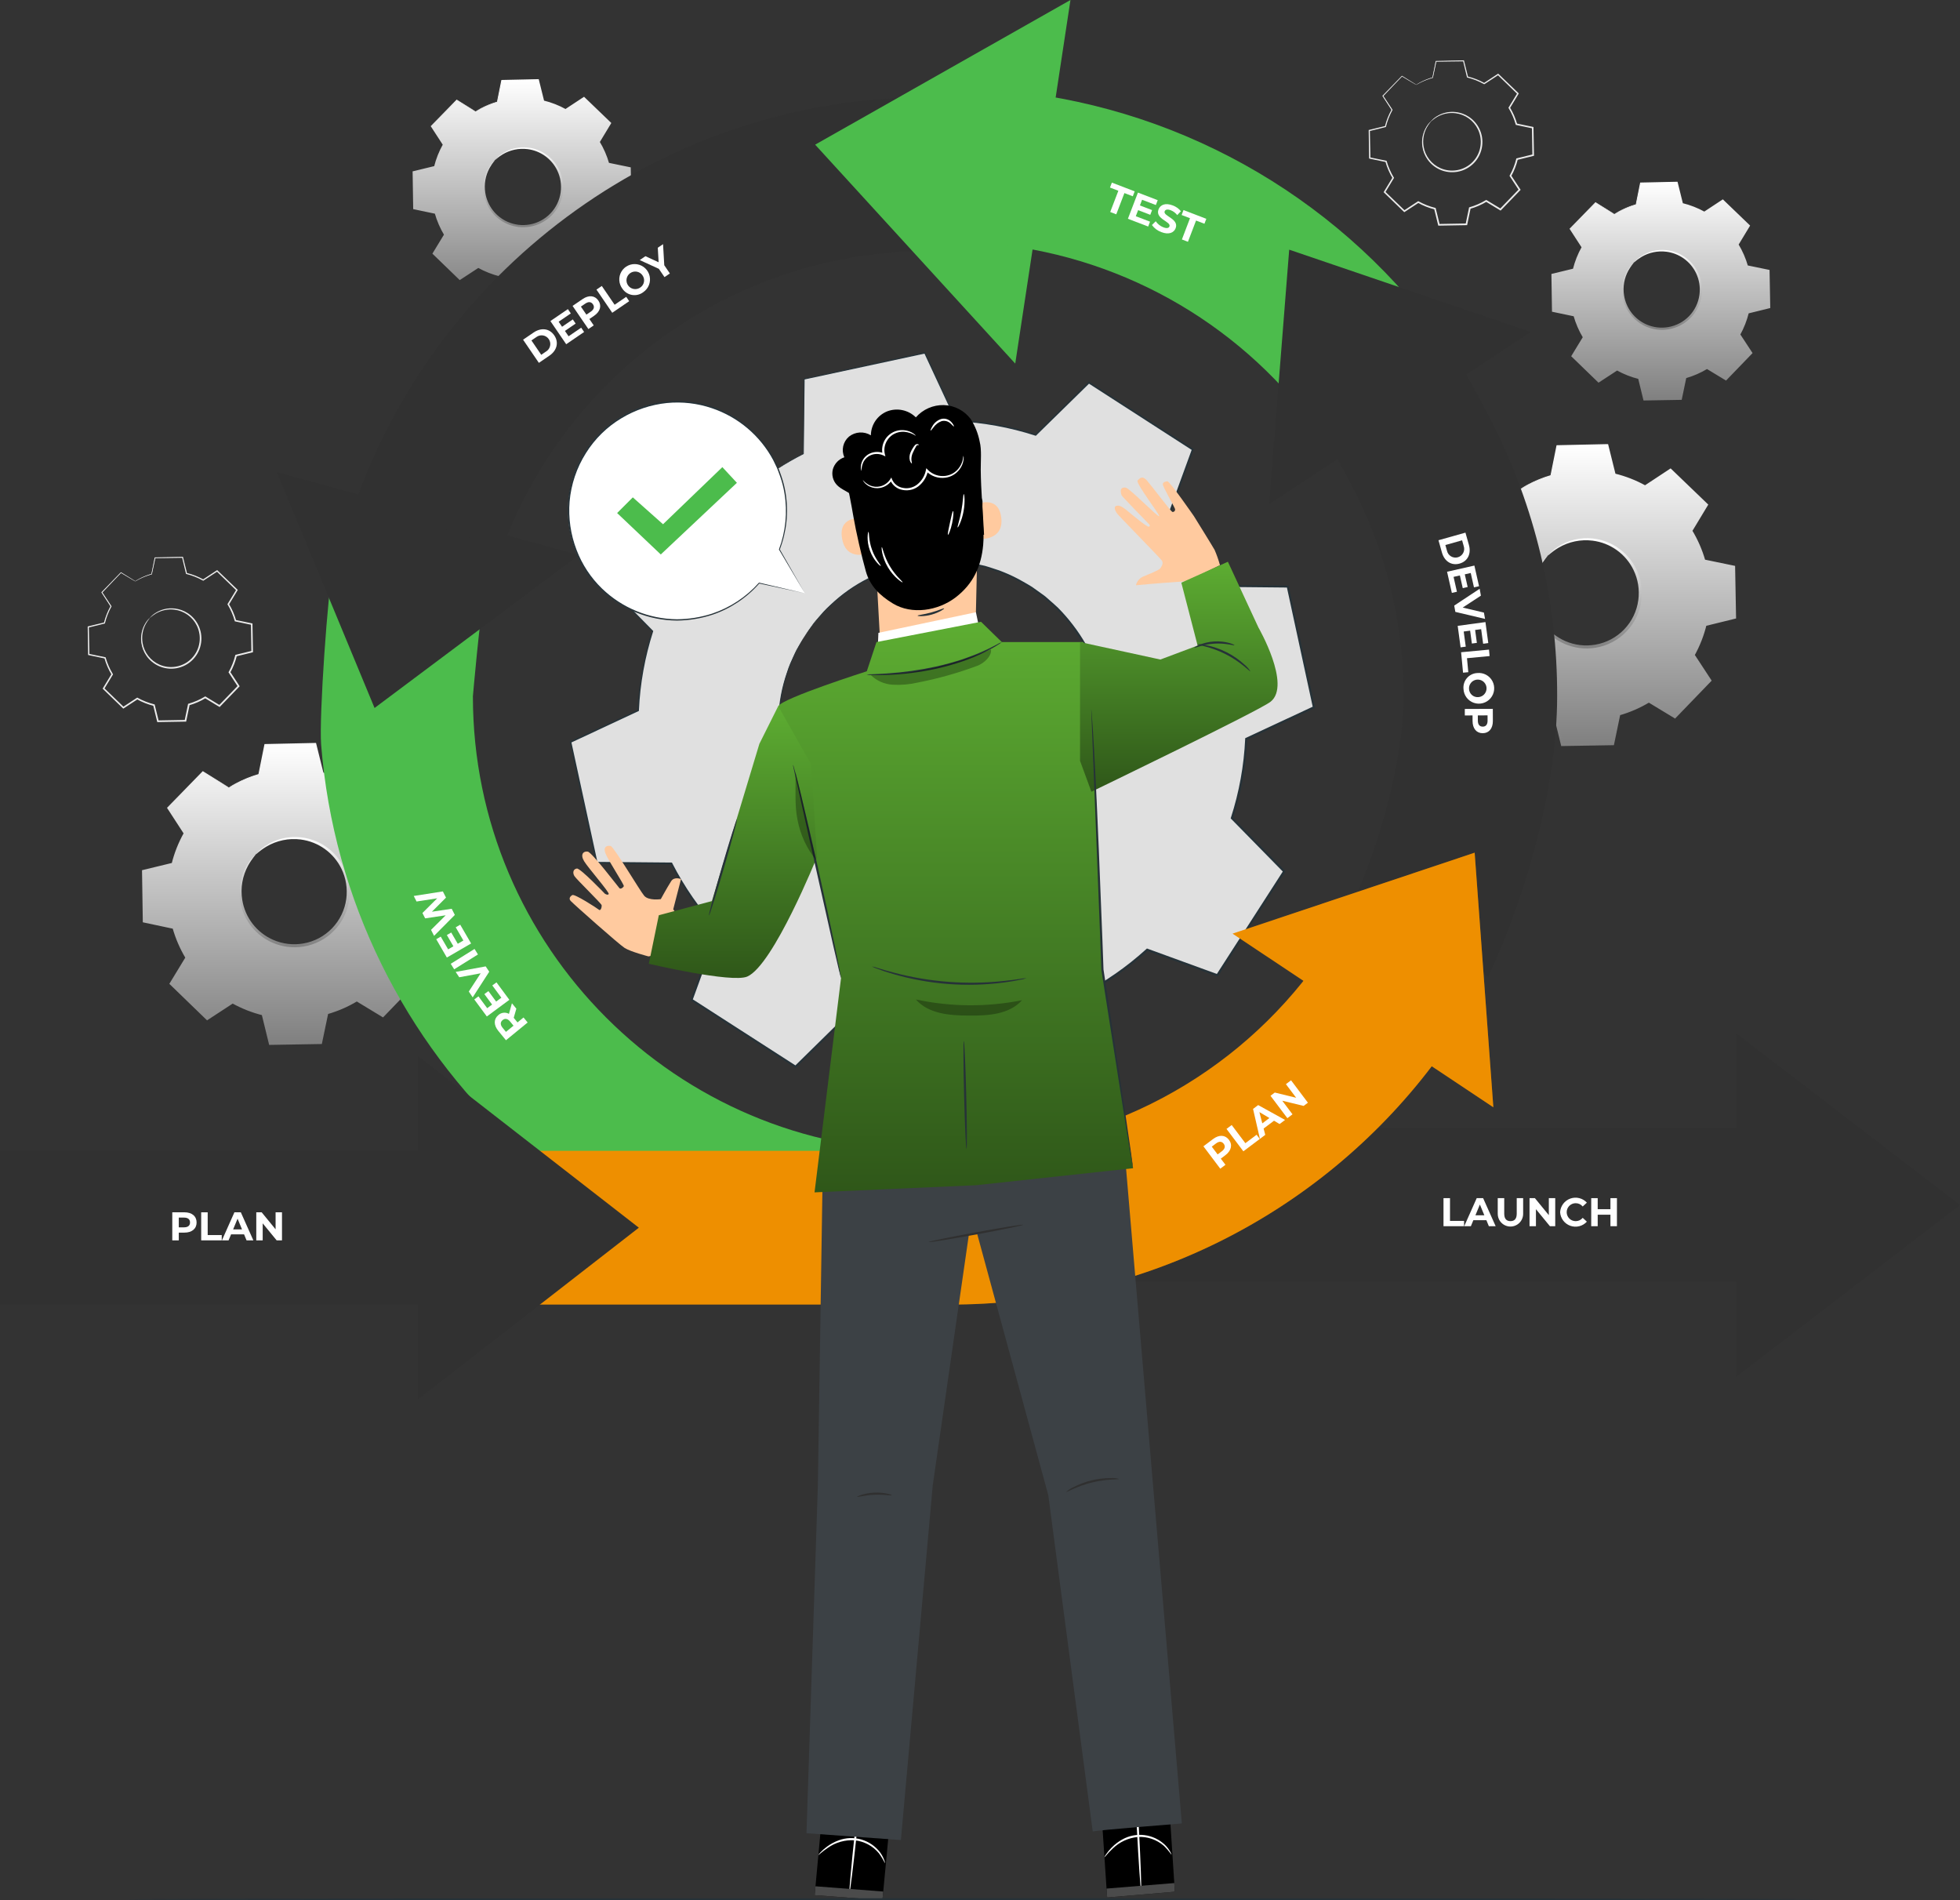 <svg width="490" height="475" viewBox="0 0 490 475" fill="none" xmlns="http://www.w3.org/2000/svg">
<rect x="0" y="0" width="490" height="475" fill="#333333" stroke="none"/>
<path d="M380.217 122.149C382.564 120.731 385.09 119.633 387.728 118.885L389.276 111.45L401.837 111.229L403.645 118.604C406.307 119.26 408.871 120.268 411.266 121.603L417.615 117.441L426.653 126.164L422.719 132.654C424.137 135.002 425.235 137.529 425.983 140.168L433.418 141.715L433.638 154.277L426.263 156.084C425.607 158.747 424.599 161.311 423.265 163.707L427.425 170.055L418.703 179.095L412.212 175.161C409.865 176.579 407.338 177.677 404.7 178.425L403.153 185.86L390.592 186.082L388.784 178.705C386.121 178.049 383.558 177.041 381.162 175.706L374.814 179.868L365.776 171.145L369.709 164.655C368.291 162.307 367.193 159.781 366.444 157.142L359.011 155.595L358.789 143.03L366.165 141.221C366.821 138.559 367.829 135.996 369.163 133.601L365.003 127.252L373.725 118.213L380.217 122.147V122.149ZM386.913 138.884C385.062 140.802 383.82 143.226 383.346 145.849C382.872 148.472 383.187 151.177 384.25 153.621C385.313 156.066 387.077 158.14 389.319 159.582C391.561 161.023 394.18 161.768 396.846 161.721C399.511 161.674 402.102 160.838 404.292 159.318C406.482 157.798 408.172 155.663 409.149 153.183C410.125 150.703 410.344 147.989 409.778 145.384C409.212 142.779 407.887 140.4 405.969 138.549C404.696 137.32 403.193 136.353 401.546 135.704C399.9 135.056 398.141 134.738 396.372 134.769C394.602 134.8 392.856 135.179 391.233 135.885C389.61 136.591 388.142 137.611 386.913 138.884Z" fill="url(#paint0_linear_466_13290)"/>
<path d="M386.915 138.883C387.625 138.016 388.472 137.272 389.424 136.68C392.027 134.992 395.134 134.257 398.217 134.601C400.348 134.828 402.396 135.556 404.192 136.725C406.262 138.075 407.931 139.955 409.026 142.171C410.236 144.627 410.689 147.387 410.326 150.102C409.945 153.026 408.633 155.75 406.585 157.872C404.538 159.994 401.862 161.402 398.953 161.887C396.252 162.344 393.477 161.988 390.979 160.865C388.725 159.849 386.785 158.247 385.361 156.225C384.129 154.47 383.331 152.448 383.03 150.325C382.578 147.256 383.203 144.125 384.799 141.464C385.356 140.493 386.07 139.619 386.912 138.88C386.984 138.941 386.098 139.764 385.06 141.616C383.614 144.245 383.089 147.283 383.571 150.244C383.919 152.416 384.806 154.467 386.15 156.208C387.495 157.949 389.254 159.326 391.267 160.212C393.639 161.26 396.268 161.582 398.823 161.139C401.569 160.672 404.094 159.339 406.029 157.335C407.964 155.331 409.207 152.76 409.576 149.999C409.927 147.43 409.513 144.815 408.385 142.481C407.428 140.501 405.99 138.791 404.203 137.51C402.415 136.228 400.335 135.414 398.152 135.143C395.175 134.767 392.158 135.399 389.582 136.939C387.77 138.039 386.979 138.951 386.915 138.883Z" fill="url(#paint1_linear_466_13290)"/>
<path d="M380.217 122.146C380.072 122.083 379.932 122.009 379.799 121.924L378.554 121.205L373.662 118.315L373.814 118.296C371.59 120.623 368.674 123.683 365.141 127.385L365.165 127.142C366.432 129.061 367.842 131.192 369.355 133.47L369.43 133.585L369.363 133.706C368.049 136.088 367.057 138.634 366.413 141.277L366.377 141.426L366.227 141.463L358.857 143.293L359.065 143.021C359.144 146.975 359.229 151.173 359.316 155.581L359.074 155.289L366.513 156.821L366.702 156.861L366.756 157.046C367.502 159.655 368.593 162.153 369.998 164.474L370.103 164.646L369.998 164.817C368.781 166.83 367.44 169.051 366.073 171.316L366.018 170.888L375.061 179.614L374.613 179.572C376.59 178.273 378.76 176.848 380.958 175.403L381.143 175.281L381.337 175.389C383.706 176.704 386.239 177.699 388.869 178.346L389.088 178.399L389.142 178.619C389.71 180.928 390.33 183.449 390.955 185.995L390.581 185.706L403.143 185.479L402.773 185.786C403.261 183.437 403.788 180.902 404.319 178.351L404.367 178.121L404.591 178.058C407.193 177.318 409.685 176.236 412.002 174.838H412.01L412.212 174.718L412.41 174.838L418.899 178.772L418.423 178.834L427.152 169.793L427.108 170.268L422.95 163.917L422.825 163.724L422.937 163.524C424.256 161.159 425.253 158.628 425.903 155.999L425.957 155.779L426.177 155.725L433.553 153.922L433.273 154.287C433.202 149.999 433.133 145.812 433.065 141.725L433.347 142.067L425.916 140.511L425.709 140.467L425.652 140.265C424.915 137.655 423.833 135.155 422.435 132.831L422.33 132.66L422.435 132.489C423.788 130.266 425.103 128.105 426.381 126.006L426.433 126.404L417.413 117.659L417.781 117.694L411.423 121.839L411.282 121.931L411.136 121.846C408.764 120.518 406.226 119.511 403.589 118.852L403.438 118.815L403.403 118.666C402.755 115.983 402.171 113.567 401.62 111.285L401.846 111.456L389.284 111.621L389.45 111.483C388.813 114.45 388.291 116.882 387.855 118.909L387.839 118.983L387.767 119.003C385.786 119.552 383.863 120.292 382.024 121.213L380.672 121.919C380.529 122.008 380.378 122.085 380.221 122.148C380.355 122.044 380.495 121.948 380.64 121.863C380.927 121.686 381.362 121.421 381.964 121.1C383.79 120.124 385.712 119.342 387.7 118.765L387.614 118.858C388.025 116.826 388.515 114.387 389.113 111.418L389.141 111.283H389.281C392.83 111.206 396.977 111.112 401.841 111.008H402.022L402.067 111.186C402.633 113.465 403.232 115.876 403.899 118.554L403.714 118.368C406.402 119.022 408.99 120.032 411.41 121.372L411.124 121.382L417.462 117.205L417.659 117.075L417.831 117.24C420.693 119.993 423.7 122.885 426.886 125.948L427.07 126.126L426.938 126.345L423.014 132.845V132.503C424.451 134.874 425.565 137.427 426.325 140.093L426.063 139.85L433.503 141.389L433.781 141.447V141.732C433.856 145.816 433.934 150.003 434.014 154.293L434.02 154.587L433.734 154.658L426.361 156.472L426.633 156.197C425.972 158.893 424.953 161.488 423.604 163.913L423.589 163.522C424.964 165.616 426.351 167.732 427.752 169.869L427.923 170.126L427.71 170.345L418.988 179.386L418.774 179.608L418.51 179.448L412.021 175.514H412.42H412.413C410.038 176.948 407.482 178.058 404.814 178.815L405.085 178.523C404.554 181.075 404.025 183.61 403.537 185.957L403.474 186.258L403.168 186.264L390.606 186.478L390.304 186.483L390.233 186.189C389.61 183.643 388.994 181.122 388.429 178.812L388.703 179.086C386.009 178.419 383.416 177.396 380.992 176.045L381.372 176.031L375.019 180.187L374.778 180.345L374.571 180.146L365.544 171.407L365.345 171.215L365.489 170.981C366.862 168.724 368.211 166.507 369.433 164.497V164.839C368.005 162.463 366.899 159.908 366.147 157.241L366.389 157.465L358.957 155.904L358.72 155.853V155.611C358.652 151.204 358.588 147.005 358.527 143.05V142.83L358.74 142.778L366.121 140.99L365.936 141.175C366.605 138.494 367.63 135.914 368.982 133.504L368.991 133.738C367.501 131.445 366.109 129.301 364.855 127.373L364.769 127.24L364.878 127.129L373.656 118.141L373.725 118.069L373.81 118.121L378.592 121.096L379.82 121.876C379.958 121.958 380.091 122.047 380.217 122.146Z" fill="url(#paint2_linear_466_13290)"/>
<path d="M57.207 196.838C59.555 195.42 62.081 194.323 64.719 193.574L66.266 186.139L78.827 185.919L80.635 193.295C83.298 193.949 85.862 194.958 88.257 196.293L94.606 192.131L103.644 200.859L99.71 207.349C101.128 209.696 102.226 212.223 102.974 214.862L110.408 216.409L110.63 228.97L103.254 230.779C102.598 233.441 101.59 236.004 100.256 238.4L104.417 244.749L95.695 253.788L89.205 249.854C86.857 251.271 84.331 252.369 81.692 253.118L80.145 260.553L67.584 260.773L65.776 253.397C63.114 252.741 60.551 251.733 58.156 250.399L51.807 254.56L42.768 245.837L46.702 239.347C45.284 236.999 44.186 234.473 43.438 231.834L35.997 230.281L35.777 217.72L43.151 215.914C43.807 213.252 44.815 210.689 46.149 208.294L41.988 201.944L50.711 192.906L57.201 196.84L57.207 196.838ZM63.904 213.573C62.052 215.491 60.811 217.914 60.337 220.537C59.863 223.16 60.177 225.865 61.24 228.31C62.303 230.754 64.067 232.829 66.309 234.27C68.551 235.712 71.17 236.457 73.835 236.41C76.501 236.363 79.092 235.527 81.282 234.008C83.472 232.488 85.162 230.353 86.139 227.873C87.115 225.393 87.335 222.678 86.769 220.073C86.203 217.469 84.877 215.09 82.96 213.239C80.388 210.756 76.936 209.397 73.362 209.459C69.789 209.522 66.387 211.002 63.904 213.573Z" fill="url(#paint3_linear_466_13290)"/>
<path d="M63.905 213.573C64.615 212.706 65.463 211.962 66.414 211.371C69.017 209.683 72.124 208.948 75.207 209.292C77.337 209.519 79.384 210.246 81.179 211.415C83.248 212.765 84.917 214.645 86.011 216.86C87.221 219.317 87.674 222.078 87.312 224.793C86.93 227.717 85.619 230.441 83.571 232.563C81.523 234.685 78.848 236.092 75.939 236.578C73.238 237.035 70.463 236.677 67.966 235.552C65.713 234.536 63.775 232.934 62.353 230.913C61.121 229.158 60.323 227.136 60.022 225.012C59.57 221.943 60.195 218.812 61.791 216.152C62.349 215.18 63.063 214.306 63.904 213.567C63.977 213.629 63.09 214.451 62.052 216.303C60.607 218.932 60.083 221.97 60.563 224.931C60.911 227.104 61.797 229.154 63.142 230.896C64.486 232.637 66.245 234.014 68.259 234.901C70.632 235.947 73.261 236.269 75.816 235.827C78.561 235.359 81.085 234.026 83.019 232.023C84.953 230.019 86.196 227.45 86.567 224.69C86.917 222.121 86.503 219.506 85.374 217.172C84.418 215.192 82.98 213.483 81.192 212.201C79.405 210.919 77.325 210.105 75.143 209.834C72.166 209.459 69.149 210.091 66.573 211.63C64.76 212.729 63.967 213.645 63.905 213.573Z" fill="url(#paint4_linear_466_13290)"/>
<path d="M57.208 196.837C57.062 196.776 56.922 196.702 56.789 196.618L55.545 195.897L50.653 193.008L50.805 192.987L42.133 202.077L42.156 201.834C43.425 203.753 44.834 205.884 46.346 208.163L46.422 208.275L46.355 208.397C45.041 210.779 44.049 213.325 43.405 215.968L43.37 216.117L43.219 216.154C40.923 216.726 38.437 217.342 35.849 217.983L36.059 217.712C36.137 221.667 36.22 225.865 36.307 230.272L36.065 229.981L43.505 231.513L43.695 231.553L43.748 231.738C44.495 234.347 45.586 236.845 46.991 239.166L47.096 239.337L46.991 239.508C45.774 241.521 44.431 243.742 43.066 246.008L43.011 245.58C45.852 248.317 48.918 251.27 52.059 254.296L51.613 254.253L57.957 250.086L58.142 249.965L58.337 250.072C60.705 251.387 63.238 252.38 65.868 253.028L66.088 253.082L66.141 253.302C66.709 255.611 67.329 258.132 67.954 260.677L67.58 260.388L80.131 260.171L79.762 260.476L81.308 253.042L81.355 252.813L81.58 252.749C84.182 252.009 86.674 250.927 88.991 249.529H88.997L89.2 249.409L89.398 249.529L95.888 253.463L95.41 253.526L104.139 244.489L104.094 244.964L99.937 238.615L99.81 238.421L99.922 238.222C101.241 235.857 102.239 233.326 102.889 230.697L102.943 230.475L103.163 230.422C105.657 229.813 108.115 229.212 110.539 228.619L110.259 228.983C110.187 224.695 110.118 220.508 110.05 216.422L110.333 216.764C107.812 216.235 105.335 215.717 102.901 215.208L102.696 215.164L102.639 214.962C101.902 212.352 100.82 209.852 99.423 207.528L99.318 207.357L99.423 207.186L103.368 200.703L103.42 201.1L94.4 192.355L94.767 192.39L88.409 196.536L88.267 196.627L88.122 196.546C85.75 195.217 83.212 194.211 80.575 193.553L80.425 193.515L80.389 193.366C79.741 190.684 79.158 188.268 78.605 185.985L78.832 186.156L66.27 186.321L66.436 186.184C65.799 189.149 65.277 191.582 64.841 193.609L64.826 193.683L64.754 193.702C62.772 194.252 60.848 194.993 59.009 195.913L57.658 196.619C57.514 196.708 57.363 196.785 57.207 196.848C57.34 196.744 57.48 196.649 57.625 196.563C57.913 196.387 58.348 196.121 58.949 195.8C60.774 194.824 62.697 194.041 64.684 193.464L64.599 193.558C65.008 191.526 65.499 189.086 66.098 186.113L66.125 185.978H66.265C69.814 185.901 73.961 185.806 78.825 185.702H79.006L79.051 185.881C79.618 188.159 80.216 190.572 80.883 193.249L80.698 193.064C83.385 193.717 85.974 194.727 88.394 196.066L88.108 196.076L94.445 191.9L94.642 191.77L94.814 191.935L103.869 200.643L104.053 200.821L103.919 201.042L99.996 207.542V207.2C101.432 209.571 102.545 212.124 103.305 214.79L103.043 214.546L110.483 216.086L110.761 216.143L110.766 216.429C110.842 220.512 110.92 224.699 111 228.99L111.005 229.284L110.719 229.353L103.344 231.167L103.619 230.894C102.957 233.59 101.938 236.185 100.588 238.61L100.574 238.218L104.738 244.565L104.909 244.822L104.697 245.041L95.975 254.082L95.761 254.305L95.498 254.144L89.007 250.21H89.406H89.399C87.024 251.643 84.468 252.753 81.799 253.511L82.071 253.219L80.523 260.653L80.461 260.954L80.154 260.959L67.593 261.173L67.291 261.179L67.219 260.884C66.597 258.339 65.981 255.819 65.415 253.508L65.688 253.781C62.995 253.114 60.402 252.092 57.978 250.741L58.358 250.727L52.004 254.883L51.765 255.039L51.558 254.84C48.424 251.808 45.366 248.847 42.531 246.102L42.333 245.911L42.476 245.677C43.849 243.418 45.197 241.202 46.42 239.193V239.535C44.992 237.159 43.886 234.604 43.133 231.937L43.376 232.161L35.937 230.582L35.699 230.532V230.289C35.631 225.882 35.568 221.685 35.508 217.729V217.507L35.722 217.455L43.102 215.668L42.917 215.853C43.587 213.172 44.611 210.593 45.963 208.182L45.971 208.417L41.836 202.051L41.75 201.919L41.859 201.807L50.628 192.816L50.698 192.745L50.783 192.797L55.564 195.773L56.795 196.554C56.938 196.639 57.077 196.734 57.208 196.837Z" fill="url(#paint5_linear_466_13290)"/>
<path d="M403.586 53.505C405.287 52.477 407.118 51.682 409.029 51.138L410.15 45.751L419.252 45.591L420.563 50.936C422.492 51.411 424.35 52.142 426.086 53.109L430.687 50.093L437.237 56.416L434.385 61.12C435.413 62.821 436.209 64.653 436.751 66.565L442.139 67.686L442.298 76.789L436.955 78.099C436.48 80.028 435.749 81.886 434.782 83.621L437.797 88.223L431.474 94.772L426.771 91.92C425.07 92.948 423.238 93.744 421.326 94.286L420.205 99.674L411.103 99.834L409.793 94.489C407.863 94.014 406.006 93.283 404.269 92.316L399.669 95.332L393.12 89.008L395.971 84.305C394.944 82.603 394.148 80.772 393.606 78.86L388.219 77.739L388.059 68.636L393.403 67.326C393.878 65.397 394.609 63.539 395.576 61.803L392.56 57.202L398.884 50.653L403.587 53.505H403.586ZM408.439 65.629C407.097 67.019 406.198 68.775 405.854 70.676C405.51 72.577 405.738 74.537 406.508 76.309C407.279 78.081 408.557 79.584 410.182 80.629C411.806 81.674 413.704 82.213 415.636 82.18C417.567 82.146 419.445 81.54 421.032 80.439C422.619 79.337 423.844 77.79 424.552 75.993C425.26 74.195 425.419 72.228 425.009 70.341C424.598 68.453 423.638 66.729 422.248 65.387C420.385 63.589 417.883 62.604 415.293 62.649C412.704 62.694 410.238 63.766 408.439 65.629Z" fill="url(#paint6_linear_466_13290)"/>
<path d="M408.441 65.629C408.955 65.001 409.57 64.462 410.26 64.034C412.145 62.811 414.396 62.279 416.629 62.528C418.173 62.692 419.657 63.22 420.959 64.067C422.46 65.044 423.671 66.408 424.465 68.014C425.341 69.794 425.668 71.794 425.406 73.761C425.129 75.881 424.179 77.855 422.694 79.393C421.21 80.93 419.271 81.95 417.162 82.301C415.205 82.632 413.194 82.374 411.383 81.561C409.751 80.824 408.347 79.663 407.316 78.199C406.424 76.927 405.845 75.461 405.627 73.923C405.299 71.699 405.753 69.43 406.91 67.502C407.313 66.797 407.831 66.165 408.441 65.629C408.494 65.675 407.851 66.27 407.099 67.611C406.051 69.516 405.671 71.717 406.019 73.863C406.271 75.437 406.913 76.923 407.887 78.185C408.861 79.447 410.136 80.445 411.595 81.088C413.313 81.846 415.217 82.079 417.067 81.758C419.058 81.42 420.887 80.454 422.289 79.002C423.692 77.549 424.592 75.687 424.86 73.686C425.114 71.825 424.814 69.93 423.997 68.239C423.303 66.803 422.262 65.564 420.966 64.635C419.671 63.706 418.164 63.117 416.582 62.92C414.425 62.648 412.239 63.105 410.373 64.219C409.06 65.018 408.487 65.681 408.441 65.629Z" fill="url(#paint7_linear_466_13290)"/>
<path d="M403.587 53.504C403.481 53.459 403.38 53.405 403.283 53.343L402.381 52.823L398.836 50.729L398.947 50.715L392.662 57.3L392.678 57.123C393.597 58.515 394.619 60.059 395.713 61.712L395.766 61.798L395.718 61.883C394.766 63.609 394.047 65.454 393.581 67.369L393.555 67.477L393.446 67.504C391.782 67.917 389.98 68.364 388.106 68.83L388.257 68.632C388.315 71.498 388.375 74.54 388.438 77.734L388.263 77.524L393.65 78.635L393.787 78.664L393.825 78.799C394.366 80.69 395.156 82.499 396.174 84.181L396.25 84.307L396.174 84.433L393.329 89.136L393.29 88.827C395.349 90.811 397.571 92.95 399.847 95.143L399.523 95.112L404.12 92.092L404.255 92.007L404.396 92.085C406.112 93.037 407.947 93.758 409.853 94.228L410.012 94.266L410.052 94.426C410.463 96.1 410.913 97.925 411.365 99.77L411.094 99.562L420.196 99.397L419.929 99.619C420.283 97.917 420.665 96.08 421.049 94.231L421.084 94.065L421.247 94.02C423.132 93.484 424.938 92.699 426.616 91.687H426.622L426.768 91.602L426.911 91.687L431.615 94.539L431.273 94.584L437.601 88.035L437.567 88.377C436.554 86.829 435.55 85.294 434.555 83.775L434.464 83.636L434.545 83.49C435.501 81.776 436.224 79.942 436.694 78.036L436.734 77.877L436.894 77.837L442.238 76.532L442.035 76.795C441.984 73.687 441.934 70.653 441.884 67.692L442.089 67.94L436.702 66.812L436.553 66.782L436.511 66.635C435.977 64.744 435.193 62.932 434.18 61.248L434.104 61.121L434.18 60.996C435.16 59.385 436.111 57.824 437.04 56.298L437.077 56.585L430.541 50.248L430.808 50.273C429.183 51.33 427.666 52.326 426.199 53.277L426.097 53.344L425.989 53.285C424.269 52.322 422.428 51.593 420.516 51.116L420.407 51.088L420.382 50.98C419.912 49.037 419.49 47.285 419.09 45.631L419.253 45.758L410.15 45.878L410.27 45.778C409.81 47.927 409.431 49.688 409.115 51.158L409.104 51.211L409.052 51.226C407.616 51.624 406.222 52.16 404.89 52.827L403.911 53.34C403.806 53.404 403.697 53.459 403.584 53.506C403.681 53.43 403.783 53.361 403.889 53.299C404.096 53.17 404.412 52.978 404.848 52.746C406.17 52.039 407.563 51.471 409.003 51.053L408.941 51.122C409.237 49.649 409.592 47.881 410.027 45.725L410.046 45.628H410.147L419.249 45.429H419.38L419.414 45.558C419.824 47.21 420.258 48.958 420.741 50.898L420.607 50.763C422.554 51.237 424.429 51.969 426.183 52.94L425.975 52.947L430.568 49.92L430.71 49.826L430.835 49.946L437.396 56.256L437.531 56.385L437.434 56.545L434.591 61.249V60.997C435.632 62.716 436.439 64.566 436.991 66.498L436.801 66.322L442.189 67.433L442.39 67.475V67.68C442.445 70.641 442.502 73.675 442.561 76.783V76.996L442.354 77.046L437.011 78.361L437.209 78.162C436.729 80.116 435.991 81.997 435.013 83.754L435.003 83.47L438.02 88.069L438.141 88.254L437.987 88.413L431.665 94.965L431.51 95.126L431.32 95.009L426.616 92.158H426.906H426.901C425.18 93.197 423.329 94.002 421.395 94.553L421.591 94.341C421.206 96.19 420.821 98.026 420.47 99.728L420.424 99.946H420.202L411.099 100.102H410.88L410.828 99.888C410.377 98.044 409.931 96.217 409.52 94.543L409.719 94.742C407.767 94.259 405.888 93.518 404.132 92.539L404.408 92.529L399.804 95.54L399.633 95.654L399.484 95.51L392.942 89.181L392.797 89.042L392.901 88.871L395.759 84.172V84.422C394.724 82.701 393.923 80.85 393.378 78.917L393.553 79.08C391.672 78.686 389.834 78.299 388.166 77.949L387.995 77.912V77.737C387.946 74.542 387.899 71.5 387.855 68.634V68.474L388.01 68.436L393.359 67.141L393.224 67.276C393.709 65.333 394.451 63.464 395.431 61.717L395.437 61.888L392.444 57.276L392.382 57.18L392.46 57.099L398.822 50.585L398.872 50.533L398.931 50.571L402.395 52.732L403.286 53.298C403.391 53.359 403.492 53.428 403.587 53.504Z" fill="url(#paint8_linear_466_13290)"/>
<path d="M118.893 27.859C120.594 26.832 122.425 26.036 124.336 25.494L125.457 20.106L134.56 19.947L135.87 25.291C137.799 25.767 139.657 26.497 141.393 27.464L145.994 24.448L152.542 30.776L149.691 35.48C150.719 37.181 151.514 39.013 152.057 40.925L157.444 42.046L157.604 51.148L152.259 52.459C151.784 54.388 151.053 56.245 150.086 57.981L153.102 62.583L146.779 69.134L142.076 66.282C140.375 67.309 138.544 68.105 136.633 68.647L135.511 74.035L126.408 74.195L125.098 68.85C123.169 68.375 121.312 67.644 119.576 66.677L114.975 69.693L108.425 63.369L111.277 58.666C110.249 56.965 109.453 55.134 108.911 53.222L103.523 52.101L103.363 42.998L108.708 41.688C109.184 39.758 109.914 37.901 110.881 36.165L107.866 31.564L114.189 25.013L118.892 27.865L118.893 27.859ZM123.746 39.986C122.405 41.376 121.506 43.132 121.162 45.032C120.819 46.933 121.047 48.893 121.817 50.664C122.587 52.436 123.866 53.939 125.49 54.983C127.115 56.028 129.013 56.568 130.944 56.534C132.875 56.5 134.753 55.894 136.34 54.793C137.927 53.691 139.151 52.144 139.859 50.347C140.567 48.55 140.725 46.583 140.315 44.696C139.905 42.808 138.945 41.085 137.555 39.743C136.633 38.852 135.544 38.151 134.35 37.681C133.157 37.211 131.883 36.981 130.601 37.004C129.318 37.026 128.053 37.301 126.877 37.812C125.701 38.324 124.637 39.063 123.746 39.986Z" fill="url(#paint9_linear_466_13290)"/>
<path d="M123.748 39.985C124.262 39.356 124.876 38.817 125.566 38.389C127.452 37.165 129.704 36.633 131.938 36.882C133.483 37.047 134.967 37.574 136.268 38.422C137.769 39.4 138.98 40.763 139.774 42.368C140.651 44.149 140.978 46.149 140.715 48.116C140.438 50.235 139.487 52.209 138.003 53.747C136.518 55.285 134.579 56.305 132.471 56.656C130.513 56.988 128.502 56.73 126.692 55.915C125.06 55.179 123.656 54.018 122.626 52.554C121.733 51.282 121.154 49.816 120.936 48.278C120.608 46.053 121.062 43.785 122.218 41.857C122.622 41.153 123.14 40.52 123.75 39.984C123.803 40.029 123.16 40.625 122.407 41.965C121.36 43.87 120.98 46.071 121.327 48.217C121.579 49.792 122.221 51.279 123.195 52.542C124.169 53.805 125.445 54.804 126.904 55.447C128.623 56.205 130.527 56.438 132.377 56.119C134.368 55.78 136.197 54.814 137.599 53.361C139.001 51.909 139.902 50.046 140.17 48.045C140.425 46.184 140.125 44.289 139.307 42.598C138.614 41.163 137.572 39.924 136.277 38.995C134.981 38.066 133.474 37.476 131.893 37.279C129.735 37.007 127.549 37.464 125.682 38.578C124.366 39.374 123.793 40.036 123.748 39.985Z" fill="url(#paint10_linear_466_13290)"/>
<path d="M118.895 27.858C118.789 27.814 118.687 27.76 118.591 27.699L117.689 27.178L114.144 25.084L114.255 25.069L107.968 31.66L107.984 31.484C108.905 32.874 109.926 34.419 111.018 36.072L111.073 36.157L111.024 36.243C110.072 37.969 109.354 39.814 108.887 41.729L108.861 41.836L108.753 41.864L103.412 43.189L103.563 42.992C103.621 45.858 103.68 48.9 103.745 52.094L103.569 51.882C105.238 52.224 107.075 52.604 108.957 52.994L109.094 53.022L109.133 53.157C109.674 55.048 110.464 56.858 111.482 58.54L111.558 58.665L111.482 58.79C110.599 60.249 109.628 61.859 108.637 63.494L108.597 63.184L115.154 69.5L114.83 69.47L119.427 66.449L119.562 66.364L119.703 66.442C121.419 67.394 123.254 68.115 125.16 68.585L125.32 68.623L125.358 68.783C125.77 70.457 126.219 72.283 126.673 74.127L126.401 73.918L135.504 73.754L135.236 73.976C135.59 72.274 135.972 70.439 136.356 68.588L136.39 68.422L136.554 68.377C138.44 67.841 140.246 67.057 141.924 66.044L142.071 65.959L142.215 66.044L146.918 68.896L146.571 68.941L152.899 62.392L152.866 62.734C151.852 61.185 150.848 59.651 149.854 58.133L149.762 57.992L149.844 57.848C150.799 56.134 151.522 54.299 151.992 52.394L152.033 52.234L152.192 52.195L157.537 50.889L157.334 51.152C157.282 48.045 157.232 45.011 157.183 42.049L157.388 42.297L152 41.169L151.851 41.138L151.81 40.992C151.276 39.101 150.491 37.289 149.478 35.605L149.402 35.479L149.478 35.353L152.338 30.655L152.376 30.944L145.839 24.606L146.106 24.631L141.498 27.636L141.396 27.703L141.29 27.644C139.57 26.681 137.73 25.951 135.817 25.474L135.709 25.447L135.683 25.339C135.214 23.395 134.79 21.645 134.39 19.991L134.554 20.117L125.451 20.236L125.572 20.136C125.11 22.285 124.732 24.049 124.417 25.516L124.406 25.57L124.353 25.585C122.917 25.983 121.523 26.52 120.191 27.186L119.212 27.699C119.108 27.763 118.999 27.818 118.886 27.864C118.982 27.789 119.084 27.72 119.189 27.658C119.397 27.53 119.713 27.338 120.149 27.104C121.472 26.398 122.865 25.831 124.305 25.412L124.241 25.48C124.537 24.008 124.893 22.24 125.327 20.086L125.347 19.988H125.449L134.55 19.789H134.682L134.714 19.919C135.125 21.57 135.559 23.318 136.042 25.259L135.907 25.124C137.855 25.597 139.731 26.329 141.485 27.3L141.277 27.307L145.87 24.28L146.012 24.187L146.135 24.305L152.697 30.616L152.831 30.745L152.735 30.905L149.891 35.608V35.358C150.933 37.076 151.74 38.926 152.291 40.858L152.101 40.68L157.488 41.792L157.69 41.834V42.041C157.747 45 157.804 48.034 157.861 51.142V51.356L157.654 51.407C155.897 51.839 154.116 52.277 152.31 52.72L152.508 52.523C152.029 54.476 151.29 56.356 150.312 58.114L150.302 57.829C151.298 59.347 152.304 60.88 153.32 62.428L153.441 62.613L153.287 62.773L146.965 69.325L146.809 69.485L146.62 69.369L141.916 66.519H142.206H142.201C140.48 67.558 138.629 68.363 136.695 68.913L136.892 68.701C136.508 70.55 136.123 72.387 135.77 74.089L135.725 74.306H135.503L126.401 74.462H126.182L126.13 74.249C125.678 72.404 125.232 70.577 124.822 68.903L125.02 69.101C123.068 68.618 121.189 67.878 119.433 66.898L119.708 66.888L115.105 69.9L114.934 70.015L114.784 69.869L108.243 63.541L108.099 63.401L108.202 63.23C109.197 61.594 110.174 59.988 111.06 58.532V58.781C110.025 57.06 109.224 55.209 108.679 53.276L108.854 53.44L103.467 52.306L103.296 52.27V52.094C103.247 48.9 103.2 45.858 103.156 42.992V42.832L103.311 42.794L108.659 41.499L108.525 41.634C109.01 39.691 109.752 37.822 110.732 36.075L110.738 36.246L107.741 31.633L107.678 31.538L107.758 31.456L114.117 24.942L114.168 24.892L114.228 24.93C115.731 25.864 116.886 26.582 117.692 27.085L118.583 27.651C118.691 27.713 118.796 27.782 118.895 27.858Z" fill="url(#paint11_linear_466_13290)"/>
<path d="M359.706 56.219V56.198L358.72 52.179C357.271 51.821 355.875 51.272 354.569 50.546L351.086 52.828L351.071 52.813L346.111 48.024L346.121 48.007L348.267 44.467C347.496 43.187 346.898 41.811 346.489 40.375L342.414 39.526V39.506L342.293 32.608H342.314L346.333 31.622C346.691 30.172 347.24 28.777 347.965 27.471L345.685 23.991L345.7 23.976L350.489 19.016L350.507 19.026L354.047 21.174C355.326 20.403 356.701 19.805 358.137 19.395L358.985 15.32H359.008L365.904 15.199L365.909 15.219L366.895 19.238C368.344 19.596 369.74 20.145 371.045 20.871L374.526 18.59L374.54 18.605L379.5 23.393L379.49 23.412L377.344 26.951C378.116 28.23 378.713 29.606 379.12 31.043L383.195 31.892V31.912L383.317 38.81L383.297 38.815L379.278 39.8C378.919 41.25 378.37 42.646 377.645 43.951L379.926 47.432L379.911 47.446L375.122 52.406L375.104 52.396L371.564 50.25C370.284 51.02 368.909 51.617 367.473 52.026L366.623 56.102H366.603L359.706 56.219ZM354.563 50.481L354.576 50.488C355.886 51.218 357.287 51.77 358.743 52.128H358.758V52.144L359.742 56.163L366.577 56.043L367.425 51.976H367.44C368.881 51.566 370.262 50.966 371.545 50.191L371.558 50.183L371.571 50.191L375.107 52.335L379.855 47.416L377.58 43.944L377.589 43.931C378.318 42.621 378.869 41.22 379.227 39.764V39.749H379.243L383.262 38.764L383.14 31.928L379.076 31.082V31.067C378.666 29.625 378.066 28.245 377.291 26.962L377.283 26.948L377.291 26.935L379.435 23.399L374.522 18.645L371.05 20.919L371.037 20.913C369.727 20.183 368.326 19.632 366.871 19.274L366.855 19.269V19.255L365.871 15.235L359.036 15.355L358.189 19.422H358.174C356.732 19.832 355.352 20.433 354.069 21.208L354.055 21.216L354.042 21.208L350.506 19.063L345.758 23.982L348.032 27.454L348.024 27.468C347.295 28.778 346.744 30.179 346.385 31.634V31.649H346.369L342.35 32.634L342.471 39.47L346.535 40.316L346.54 40.331C346.95 41.773 347.55 43.153 348.325 44.436L348.333 44.45L348.325 44.464L346.18 47.999L351.101 52.748L354.563 50.481ZM363.023 42.877C361.57 42.877 360.149 42.45 358.937 41.648C357.725 40.846 356.776 39.705 356.208 38.367C355.64 37.03 355.478 35.554 355.743 34.125C356.008 32.696 356.688 31.377 357.697 30.332C358.547 29.45 359.601 28.794 360.767 28.419C361.932 28.046 363.172 27.966 364.375 28.189C365.579 28.411 366.708 28.928 367.663 29.694C368.618 30.46 369.368 31.451 369.846 32.577C370.324 33.704 370.516 34.931 370.404 36.15C370.291 37.369 369.879 38.541 369.203 39.561C368.527 40.581 367.609 41.418 366.531 41.997C365.452 42.576 364.247 42.878 363.023 42.877ZM363.023 28.125C362.036 28.123 361.058 28.321 360.148 28.707C359.239 29.093 358.417 29.658 357.732 30.369C356.552 31.59 355.83 33.18 355.688 34.872C355.547 36.564 355.994 38.252 356.955 39.652C357.916 41.051 359.331 42.076 360.96 42.551C362.59 43.027 364.333 42.925 365.896 42.262C367.459 41.599 368.745 40.417 369.535 38.915C370.326 37.413 370.574 35.683 370.236 34.02C369.897 32.356 368.995 30.861 367.68 29.787C366.366 28.712 364.721 28.125 363.023 28.125Z" fill="#E0E0E0"/>
<path d="M357.718 30.35C358.107 29.875 358.571 29.467 359.092 29.143C360.518 28.219 362.219 27.817 363.907 28.005C365.074 28.129 366.195 28.528 367.179 29.168C368.311 29.907 369.225 30.937 369.824 32.149C370.487 33.494 370.735 35.006 370.537 36.492C370.328 38.094 369.61 39.586 368.489 40.748C367.367 41.91 365.901 42.68 364.308 42.945C362.83 43.195 361.31 43.001 359.942 42.386C358.71 41.829 357.649 40.952 356.871 39.845C356.196 38.885 355.759 37.778 355.594 36.616C355.347 34.936 355.689 33.222 356.563 31.765C356.868 31.233 357.259 30.755 357.719 30.35C357.759 30.383 357.274 30.834 356.706 31.848C355.914 33.287 355.627 34.95 355.89 36.572C356.08 37.761 356.566 38.883 357.301 39.837C358.037 40.79 359 41.544 360.102 42.029C361.402 42.602 362.841 42.778 364.24 42.535C365.743 42.28 367.126 41.551 368.185 40.453C369.245 39.356 369.925 37.948 370.127 36.436C370.32 35.03 370.093 33.598 369.476 32.319C368.952 31.235 368.165 30.299 367.186 29.597C366.207 28.895 365.069 28.449 363.874 28.3C362.244 28.094 360.592 28.44 359.181 29.281C358.186 29.888 357.753 30.389 357.718 30.35Z" fill="#EBEBEB"/>
<path d="M354.051 21.188C353.971 21.154 353.894 21.114 353.821 21.067L353.137 20.673C352.515 20.307 351.623 19.779 350.459 19.091L350.545 19.081L345.796 24.057L345.81 23.925C346.504 24.974 347.275 26.142 348.101 27.392L348.143 27.454L348.107 27.521C347.388 28.825 346.844 30.219 346.491 31.666L346.472 31.747L346.386 31.768L342.351 32.77L342.466 32.62C342.51 34.786 342.552 37.085 342.603 39.498L342.47 39.338L346.543 40.176L346.646 40.198L346.675 40.3C347.084 41.728 347.681 43.096 348.45 44.367L348.508 44.46L348.45 44.556L346.302 48.107L346.272 47.873L351.227 52.646L350.982 52.623L354.456 50.34L354.558 50.273L354.665 50.332C355.961 51.052 357.348 51.597 358.788 51.951L358.908 51.981L358.938 52.101C359.248 53.366 359.588 54.745 359.931 56.139L359.725 55.981L366.603 55.858L366.401 56.029C366.668 54.746 366.956 53.356 367.247 51.958L367.273 51.833L367.396 51.798C368.821 51.394 370.185 50.8 371.454 50.035L371.565 49.97L371.673 50.035L375.227 52.189L374.965 52.223L379.743 47.276L379.719 47.533C378.952 46.363 378.193 45.204 377.442 44.056L377.373 43.95L377.434 43.842C378.157 42.547 378.703 41.161 379.059 39.721L379.089 39.599L379.209 39.57L383.248 38.584L383.096 38.783C383.056 36.435 383.018 34.142 382.981 31.905L383.136 32.093L379.067 31.238L378.954 31.214L378.923 31.104C378.52 29.675 377.927 28.306 377.163 27.033L377.104 26.939L377.163 26.845C377.903 25.627 378.621 24.451 379.323 23.295L379.352 23.513C377.615 21.829 375.975 20.239 374.413 18.724L374.615 18.743L371.134 21.013L371.056 21.063L370.976 21.019C369.678 20.291 368.288 19.74 366.844 19.379L366.759 19.359L366.739 19.278C366.384 17.808 366.065 16.485 365.764 15.236L365.887 15.332L359.01 15.422L359.101 15.346C358.752 16.971 358.466 18.302 358.228 19.412L358.219 19.452L358.179 19.463C357.095 19.764 356.042 20.169 355.035 20.672L354.296 21.059C354.218 21.108 354.135 21.15 354.049 21.185C354.122 21.128 354.199 21.076 354.278 21.029C354.435 20.932 354.674 20.787 355.002 20.611C356.002 20.077 357.054 19.648 358.142 19.332L358.094 19.383C358.318 18.271 358.587 16.934 358.915 15.307L358.929 15.233H359.006C360.949 15.192 363.219 15.141 365.882 15.083H365.982L366.007 15.181C366.317 16.428 366.646 17.746 367.01 19.215L366.909 19.113C368.38 19.472 369.797 20.024 371.122 20.757L370.965 20.763L374.436 18.476L374.544 18.404L374.637 18.495L379.597 23.263L379.699 23.36L379.625 23.481C378.929 24.635 378.213 25.821 377.477 27.037V26.848C378.264 28.146 378.874 29.544 379.29 31.004L379.146 30.87L383.219 31.712L383.37 31.744V31.9L383.497 38.778V38.938L383.341 38.977L379.303 39.97L379.453 39.82C379.091 41.296 378.533 42.716 377.794 44.044L377.786 43.83L380.066 47.305L380.157 47.446L380.042 47.566L375.271 52.515L375.154 52.636L375.009 52.551L371.455 50.398H371.674C370.374 51.182 368.974 51.79 367.513 52.205L367.662 52.045C367.371 53.442 367.083 54.829 366.814 56.114L366.78 56.28H366.609C364.243 56.319 361.906 56.359 359.731 56.397H359.566L359.527 56.236C359.185 54.841 358.849 53.462 358.539 52.197L358.689 52.347C357.214 51.981 355.795 51.422 354.468 50.682L354.677 50.674L351.198 52.95L351.066 53.035L350.954 52.926L346.011 48.142L345.902 48.037L345.981 47.908C346.732 46.672 347.47 45.459 348.14 44.358V44.547C347.359 43.246 346.755 41.847 346.344 40.387L346.476 40.51L342.407 39.655L342.277 39.627V39.495C342.239 37.081 342.205 34.782 342.172 32.617V32.496L342.288 32.468L346.33 31.489L346.228 31.59C346.594 30.123 347.155 28.71 347.895 27.391L347.9 27.52L345.636 24.034L345.589 23.962L345.648 23.9L350.454 18.979L350.492 18.94L350.538 18.968L353.155 20.593L353.828 21.02C353.906 21.071 353.981 21.127 354.051 21.188Z" fill="#EBEBEB"/>
<path d="M39.458 180.308V180.288L38.472 176.268C37.02 175.909 35.622 175.359 34.315 174.632L30.835 176.912L30.82 176.898L25.86 172.109L25.871 172.091L28.018 168.551C27.247 167.272 26.649 165.896 26.24 164.459L22.164 163.612V163.591L22.043 156.693L22.064 156.688L26.083 155.702C26.441 154.252 26.989 152.857 27.715 151.551L25.435 148.071L25.449 148.056L30.238 143.096L30.257 143.106L33.797 145.254C35.076 144.483 36.451 143.885 37.887 143.477L38.735 139.401H38.762L45.659 139.28L45.664 139.3L46.65 143.319C48.099 143.677 49.495 144.226 50.8 144.952L54.281 142.671L54.295 142.686L59.255 147.475L59.245 147.493L57.099 151.032C57.87 152.312 58.467 153.688 58.877 155.124L62.95 155.973V155.993L63.072 162.891L63.051 162.896L59.032 163.881C58.674 165.331 58.125 166.727 57.4 168.032L59.68 171.513L59.666 171.528L54.877 176.488L54.858 176.478L51.319 174.332C50.039 175.102 48.663 175.7 47.227 176.109L46.379 180.184H46.358L39.458 180.308ZM34.315 174.57L34.33 174.579C35.639 175.308 37.04 175.859 38.495 176.218H38.51V176.233L39.495 180.253L46.331 180.133L47.176 176.068H47.192C48.633 175.658 50.014 175.057 51.297 174.283L51.31 174.274L51.324 174.283L54.86 176.427L59.608 171.508L57.333 168.036L57.34 168.022C58.069 166.712 58.62 165.311 58.979 163.856V163.84H58.995L63.014 162.856L62.893 156.02L58.828 155.175V155.159C58.418 153.718 57.818 152.337 57.043 151.054L57.035 151.041L57.043 151.027L59.187 147.492L54.268 142.743L50.796 145.018L50.782 145.01C49.473 144.28 48.072 143.729 46.616 143.371H46.601V143.356L45.617 139.337L38.781 139.456L37.935 143.524H37.919C36.478 143.934 35.098 144.534 33.815 145.308L33.802 145.317L33.788 145.308L30.252 143.164L25.504 148.083L27.778 151.555L27.772 151.569C27.042 152.878 26.491 154.279 26.133 155.735V155.75H26.118L22.099 156.735L22.218 163.572L26.285 164.417V164.432C26.695 165.874 27.296 167.254 28.071 168.537L28.079 168.551L28.071 168.564L25.927 172.099L30.845 176.849L34.315 174.57ZM42.774 166.966C41.069 166.964 39.416 166.372 38.097 165.291C36.778 164.21 35.872 162.707 35.534 161.035C35.196 159.364 35.446 157.626 36.241 156.118C37.037 154.609 38.329 153.422 39.9 152.757C41.47 152.092 43.222 151.99 44.859 152.468C46.496 152.947 47.918 153.976 48.883 155.382C49.848 156.789 50.298 158.485 50.156 160.185C50.014 161.884 49.288 163.483 48.103 164.709C47.413 165.425 46.585 165.994 45.669 166.382C44.753 166.769 43.769 166.968 42.774 166.966ZM42.779 152.211H42.647C40.7 152.229 38.839 153.017 37.471 154.403C36.104 155.789 35.341 157.661 35.349 159.608C35.358 161.556 36.138 163.42 37.518 164.794C38.898 166.168 40.766 166.939 42.713 166.939C44.66 166.939 46.528 166.168 47.908 164.794C49.288 163.42 50.068 161.556 50.077 159.608C50.085 157.661 49.322 155.789 47.955 154.403C46.587 153.017 44.726 152.229 42.779 152.211Z" fill="#E0E0E0"/>
<path d="M37.468 154.441C37.857 153.966 38.321 153.559 38.842 153.235C40.267 152.31 41.968 151.908 43.656 152.096C44.823 152.22 45.945 152.619 46.929 153.259C48.061 153.998 48.975 155.028 49.574 156.24C50.237 157.585 50.485 159.097 50.287 160.583C50.078 162.185 49.36 163.677 48.239 164.839C47.117 166.001 45.651 166.771 44.058 167.036C42.58 167.286 41.06 167.092 39.693 166.477C38.459 165.92 37.399 165.043 36.621 163.936C35.946 162.976 35.509 161.869 35.344 160.707C35.096 159.027 35.439 157.313 36.313 155.856C36.618 155.324 37.008 154.846 37.468 154.441C37.508 154.474 37.024 154.925 36.456 155.938C35.664 157.378 35.377 159.041 35.64 160.662C35.83 161.852 36.316 162.974 37.051 163.928C37.787 164.881 38.75 165.635 39.852 166.12C41.151 166.693 42.591 166.869 43.989 166.626C45.493 166.371 46.876 165.642 47.935 164.544C48.995 163.447 49.675 162.039 49.877 160.527C50.07 159.121 49.843 157.689 49.226 156.41C48.702 155.326 47.914 154.39 46.936 153.688C45.957 152.986 44.819 152.54 43.623 152.391C41.994 152.185 40.342 152.53 38.931 153.372C37.936 153.977 37.503 154.478 37.468 154.441Z" fill="#EBEBEB"/>
<path d="M33.803 145.277C33.723 145.244 33.647 145.203 33.574 145.157L32.889 144.762L30.211 143.181L30.297 143.17L25.548 148.146L25.562 148.014L27.853 151.481L27.895 151.543L27.859 151.61C27.139 152.914 26.596 154.308 26.243 155.755L26.224 155.84L26.138 155.86L22.103 156.862L22.218 156.713C22.261 158.879 22.304 161.178 22.354 163.59L22.223 163.43L26.295 164.269L26.397 164.29L26.426 164.392C26.835 165.821 27.433 167.188 28.202 168.459L28.259 168.554L28.202 168.648C27.536 169.75 26.801 170.966 26.053 172.204L26.023 171.971L30.977 176.743L30.734 176.714L34.207 174.431L34.309 174.364L34.416 174.423C35.713 175.143 37.099 175.687 38.539 176.042L38.659 176.071L38.689 176.192C38.999 177.457 39.339 178.836 39.682 180.23L39.477 180.072L46.354 179.949L46.152 180.12C46.419 178.837 46.708 177.447 46.998 176.049L47.023 175.923L47.147 175.889C48.571 175.484 49.936 174.891 51.204 174.126L51.315 174.061L51.423 174.126L54.977 176.281L54.715 176.314L59.494 171.367L59.469 171.624L57.194 168.146L57.124 168.04L57.186 167.931C57.909 166.636 58.455 165.25 58.811 163.81L58.84 163.689L58.961 163.659L63 162.673L62.846 162.873C62.808 160.524 62.77 158.232 62.733 155.995L62.888 156.182L58.818 155.327L58.706 155.303L58.675 155.193C58.272 153.764 57.68 152.396 56.915 151.123L56.857 151.027L56.915 150.933L59.074 147.384L59.103 147.602C57.365 145.918 55.726 144.327 54.165 142.813L54.366 142.832L50.884 145.104L50.807 145.155L50.728 145.11C49.429 144.383 48.04 143.832 46.596 143.471L46.51 143.451L46.491 143.369L45.514 139.329L45.637 139.423L38.76 139.513L38.851 139.439C38.502 141.064 38.216 142.394 37.978 143.504L37.969 143.544L37.93 143.555C36.845 143.856 35.792 144.261 34.785 144.764L34.045 145.151C33.967 145.2 33.884 145.242 33.799 145.276C33.871 145.219 33.948 145.167 34.028 145.121C34.184 145.024 34.424 144.879 34.752 144.703C35.751 144.169 36.803 143.74 37.891 143.424L37.843 143.475C38.067 142.363 38.337 141.027 38.664 139.399L38.679 139.325H38.755L45.632 139.174H45.732L45.756 139.271C46.066 140.519 46.395 141.837 46.76 143.306L46.658 143.204C48.13 143.562 49.547 144.115 50.871 144.849L50.715 144.854L54.186 142.566L54.293 142.495L54.386 142.586C55.954 144.093 57.6 145.677 59.346 147.354L59.447 147.451L59.374 147.572C58.676 148.726 57.96 149.912 57.226 151.128V150.939C58.013 152.237 58.622 153.635 59.039 155.095L58.895 154.96L62.966 155.804L63.118 155.834V155.99L63.245 162.867V163.028L63.089 163.067L59.061 164.057L59.212 163.907C58.849 165.383 58.291 166.804 57.552 168.132L57.545 167.917L59.825 171.393L59.916 171.533L59.8 171.654L55.024 176.604L54.907 176.726L54.762 176.64C53.587 175.929 52.402 175.211 51.208 174.487H51.427C50.127 175.271 48.728 175.879 47.267 176.294L47.416 176.134C47.125 177.531 46.835 178.918 46.568 180.204L46.533 180.369H46.362L39.484 180.486H39.319L39.28 180.325C38.938 178.932 38.602 177.551 38.292 176.286L38.442 176.436C36.967 176.071 35.548 175.511 34.221 174.772L34.43 174.765L30.951 177.039L30.819 177.125L30.706 177.016L25.765 172.232L25.656 172.127L25.735 171.998L27.894 168.448V168.637C27.113 167.337 26.509 165.937 26.098 164.477L26.23 164.6L22.161 163.745L22.031 163.717V163.585C21.995 161.171 21.959 158.874 21.926 156.708V156.586L22.042 156.558L26.083 155.579L25.981 155.681C26.348 154.213 26.909 152.8 27.649 151.481V151.61C26.834 150.354 26.072 149.18 25.385 148.124L25.338 148.051L25.398 147.99C27.355 145.986 28.972 144.329 30.203 143.069L30.242 143.03L30.287 143.058L32.905 144.683L33.578 145.11C33.656 145.161 33.731 145.217 33.803 145.277Z" fill="#EBEBEB"/>
<path d="M184.315 124.874C189.296 120.334 194.861 116.48 200.863 113.415L201.034 94.748L231.213 88.21L239.099 105.126C245.832 105.433 252.495 106.638 258.909 108.71L272.229 95.636L298.193 112.354L291.81 129.885C296.35 134.867 300.204 140.434 303.268 146.438L321.933 146.609L328.472 176.79L311.556 184.677C311.248 191.41 310.043 198.071 307.972 204.485L321.038 217.803L304.325 243.769L286.794 237.385C281.813 241.926 276.246 245.779 270.243 248.844L270.072 267.511L239.893 274.05L232.006 257.132C225.273 256.824 218.612 255.618 212.199 253.547L198.882 266.617L172.918 249.9L179.301 232.368C174.759 227.387 170.904 221.82 167.837 215.816L149.173 215.645L142.633 185.47L159.549 177.582C159.858 170.849 161.063 164.188 163.133 157.774L150.065 144.457L166.78 118.491L184.311 124.875L184.315 124.874ZM201.171 158.996C196.793 165.797 194.53 173.743 194.668 181.83C194.806 189.918 197.339 197.782 201.947 204.43C206.554 211.078 213.03 216.21 220.554 219.177C228.078 222.144 236.313 222.814 244.217 221.1C252.122 219.387 259.341 215.368 264.962 209.552C270.582 203.736 274.352 196.384 275.794 188.425C277.236 180.466 276.286 172.258 273.064 164.84C269.842 157.421 264.492 151.124 257.691 146.746C253.176 143.839 248.132 141.85 242.848 140.892C237.564 139.934 232.143 140.027 226.895 141.164C221.646 142.301 216.674 144.461 212.26 147.52C207.846 150.58 204.078 154.478 201.171 158.994V158.996Z" fill="#E0E0E0"/>
<path d="M201.173 158.997C201.173 158.997 201.289 158.804 201.537 158.442L202.648 156.845C202.895 156.493 203.171 156.102 203.476 155.67C203.8 155.253 204.195 154.83 204.602 154.354L205.932 152.829C206.453 152.262 207.003 151.723 207.581 151.214C210.445 148.471 213.712 146.182 217.27 144.429C221.972 142.065 227.088 140.634 232.334 140.215L234.544 140.055C235.29 140.046 236.046 140.083 236.809 140.097C237.572 140.136 238.348 140.088 239.118 140.199L241.467 140.485L242.659 140.637L243.843 140.9L246.245 141.437C247.048 141.642 247.831 141.943 248.635 142.195C249.452 142.435 250.254 142.724 251.036 143.062C252.654 143.719 254.226 144.487 255.739 145.359C256.502 145.811 257.301 146.221 258.048 146.718L260.264 148.303C260.631 148.576 261.02 148.823 261.375 149.12L262.417 150.037C263.106 150.659 263.832 151.251 264.503 151.91C265.848 153.264 267.102 154.706 268.257 156.226C269.449 157.778 270.532 159.409 271.5 161.109C271.976 161.975 272.383 162.887 272.83 163.781C273.039 164.235 273.293 164.672 273.466 165.144L273.995 166.562C275.519 170.411 276.397 174.485 276.593 178.62L276.705 180.197L276.67 181.785L276.63 183.379C276.633 183.913 276.595 184.447 276.516 184.975C276.385 186.036 276.254 187.102 276.122 188.173L275.412 191.341C273.235 199.962 268.297 207.634 261.353 213.187L258.762 215.145L256.014 216.829L255.329 217.243L254.61 217.593L253.175 218.29L251.745 218.98L250.263 219.532C246.417 221.063 242.345 221.95 238.211 222.158L236.702 222.263C236.199 222.3 235.697 222.25 235.197 222.248C234.197 222.211 233.199 222.219 232.214 222.143C230.266 221.966 228.332 221.655 226.427 221.212C224.566 220.792 222.734 220.249 220.945 219.587C220.068 219.245 219.227 218.831 218.38 218.461L217.113 217.894C216.697 217.695 216.311 217.443 215.911 217.221L213.55 215.86C212.785 215.383 212.082 214.825 211.355 214.321C209.934 213.303 208.585 212.188 207.317 210.985C206.686 210.414 206.09 209.805 205.534 209.161C204.971 208.531 204.372 207.944 203.854 207.298L202.371 205.331L201.64 204.362L201.009 203.336C200.594 202.656 200.183 201.982 199.777 201.315C199.355 200.657 199.077 199.93 198.726 199.252C198.398 198.562 198.051 197.89 197.751 197.207L196.981 195.13C195.191 190.18 194.376 184.931 194.582 179.672C194.705 175.707 195.436 171.785 196.749 168.042C196.972 167.307 197.234 166.584 197.533 165.876C197.832 165.219 198.112 164.605 198.371 164.034C198.637 163.466 198.858 162.93 199.103 162.463L199.831 161.224L200.824 159.548C201.051 159.173 201.178 158.987 201.178 158.987C201.178 158.987 201.082 159.192 200.871 159.577L199.926 161.276L199.224 162.523C198.987 162.994 198.774 163.532 198.517 164.099C198.261 164.667 197.995 165.287 197.707 165.944C197.416 166.651 197.163 167.374 196.949 168.108C195.68 171.838 194.984 175.739 194.885 179.678C194.712 184.894 195.546 190.094 197.341 194.994C197.594 195.671 197.85 196.355 198.11 197.047C198.41 197.723 198.757 198.387 199.084 199.069C199.434 199.739 199.713 200.458 200.132 201.108L201.359 203.103L201.987 204.113L202.714 205.069L204.188 207.01C204.701 207.646 205.299 208.227 205.855 208.847C206.408 209.482 206.998 210.083 207.624 210.647C208.881 211.832 210.218 212.929 211.626 213.931C212.347 214.431 213.043 214.98 213.799 215.452L216.137 216.791C216.533 217.009 216.916 217.258 217.326 217.452L218.579 218.011C219.421 218.374 220.252 218.78 221.12 219.117C222.889 219.767 224.699 220.301 226.538 220.714C228.421 221.147 230.331 221.452 232.256 221.625C233.23 221.697 234.215 221.687 235.203 221.723C235.697 221.723 236.193 221.774 236.688 221.736L238.18 221.63C242.262 221.42 246.281 220.54 250.076 219.024L251.538 218.479L252.95 217.795L254.366 217.106L255.075 216.764L255.751 216.353L258.463 214.69C259.312 214.049 260.164 213.404 261.019 212.756C267.87 207.273 272.743 199.702 274.894 191.195C275.13 190.149 275.364 189.107 275.597 188.068C275.728 187.013 275.858 185.96 275.987 184.912C276.067 184.391 276.105 183.864 276.102 183.337L276.144 181.764L276.179 180.196L276.069 178.64C275.879 174.558 275.017 170.536 273.517 166.735L272.997 165.333C272.826 164.867 272.576 164.436 272.371 163.987C271.929 163.102 271.531 162.201 271.061 161.345C269.164 158.029 266.848 154.97 264.17 152.245C263.507 151.594 262.791 151.007 262.112 150.392L261.085 149.482C260.738 149.187 260.353 148.943 259.991 148.672L257.804 147.099C257.063 146.605 256.274 146.199 255.52 145.75C254.026 144.884 252.474 144.121 250.875 143.467C250.103 143.13 249.311 142.842 248.504 142.603C247.708 142.346 246.934 142.049 246.142 141.844L243.765 141.306L242.595 141.04L241.415 140.888L239.092 140.597C238.322 140.482 237.553 140.528 236.802 140.486C236.046 140.471 235.298 140.43 234.558 140.437L232.369 140.586C227.165 140.981 222.086 142.375 217.409 144.691C213.864 146.412 210.6 148.661 207.73 151.362C207.151 151.861 206.598 152.39 206.074 152.946L204.731 154.449C204.319 154.918 203.918 155.335 203.589 155.744L202.743 156.9L201.587 158.465C201.32 158.821 201.173 158.997 201.173 158.997Z" fill="#263238"/>
<path d="M184.316 124.874C184.316 124.874 183.939 124.751 183.191 124.485L179.849 123.288L166.754 118.569L166.857 118.535C162.61 125.154 156.991 133.916 150.181 144.528L150.163 144.357L163.247 157.659L163.315 157.727L163.285 157.82C161.229 164.222 160.032 170.869 159.727 177.587V177.694L159.63 177.739L142.718 185.641L142.825 185.425L149.383 215.601L149.178 215.43L167.843 215.594H167.978L168.04 215.714C171.103 221.696 174.949 227.244 179.477 232.21L179.571 232.313L179.523 232.448C177.546 237.881 175.367 243.874 173.146 249.979L173.05 249.693C181.207 254.941 190.004 260.6 199.02 266.402L198.708 266.434C202.855 262.362 207.407 257.89 212.021 253.36L212.132 253.251L212.279 253.299C218.673 255.357 225.311 256.557 232.021 256.866L232.179 256.873L232.247 257.017L240.136 273.934L239.84 273.787L270.018 267.245L269.806 267.501C269.861 261.606 269.921 255.244 269.977 248.835V248.681L270.122 248.607C276.097 245.553 281.638 241.717 286.6 237.201L286.615 237.188L286.737 237.078L286.888 237.132L304.419 243.516L304.099 243.624L320.815 217.66L320.849 217.993L307.784 204.673L307.672 204.558L307.72 204.405C309.786 198.014 310.988 191.376 311.296 184.666L311.304 184.507L311.447 184.44L328.366 176.557L328.222 176.844C325.992 166.54 323.815 156.479 321.691 146.662L321.932 146.858L303.269 146.677H303.123L303.057 146.547C300 140.562 296.16 135.011 291.636 130.042L291.54 129.936L291.589 129.804C293.781 123.794 295.906 117.967 297.98 112.278L298.066 112.544L272.112 95.811L272.368 95.784L259.042 108.845L258.957 108.931L258.846 108.895C252.449 106.825 245.804 105.617 239.088 105.303L238.98 105.298L238.935 105.201L231.067 88.276L231.246 88.362L201.06 94.861L201.155 94.744C201.07 102.218 201.003 108.341 200.947 113.409V113.462L200.9 113.486C196.385 115.784 192.111 118.524 188.138 121.668C186.824 122.702 185.883 123.523 185.251 124.062C184.623 124.615 184.311 124.873 184.311 124.873C184.311 124.873 185.474 123.712 188.08 121.599C192.037 118.419 196.306 115.649 200.822 113.332L200.774 113.409C200.812 108.337 200.86 102.217 200.914 94.742V94.646L201.008 94.625L231.179 88.049L231.304 88.022L231.359 88.138L239.26 105.047L239.107 104.945C245.858 105.248 252.538 106.451 258.97 108.521L258.774 108.568L272.081 95.489L272.199 95.373L272.338 95.458L298.316 112.167L298.467 112.264L298.405 112.435L292.03 129.966L291.983 129.729C296.54 134.725 300.409 140.308 303.488 146.329L303.275 146.198L321.938 146.369H322.136L322.179 146.564C324.308 156.375 326.491 166.435 328.727 176.741L328.771 176.943L328.583 177.029L311.669 184.919L311.82 184.694C311.513 191.451 310.305 198.136 308.228 204.572L308.165 204.305L321.233 217.62L321.384 217.772L321.268 217.951L304.558 243.917L304.441 244.099L304.238 244.025L286.708 237.642L286.983 237.588L286.969 237.601C281.971 242.151 276.39 246.015 270.373 249.091L270.519 248.853C270.459 255.261 270.399 261.624 270.343 267.519V267.734L270.133 267.779L239.954 274.314L239.747 274.358L239.662 274.166C236.94 268.327 234.246 262.546 231.777 257.246L232.002 257.397C225.247 257.083 218.563 255.872 212.127 253.796L212.383 253.735C207.766 258.263 203.212 262.731 199.065 266.801L198.921 266.941L198.75 266.833L172.791 250.106L172.63 250.003L172.695 249.822C174.918 243.72 177.105 237.727 179.086 232.295L179.133 232.532C174.581 227.532 170.716 221.948 167.639 215.927L167.837 216.049L149.172 215.864H149.001L148.966 215.698C146.678 205.105 144.499 195.017 142.447 185.51L142.414 185.36L142.553 185.294L159.478 177.419L159.375 177.572C159.693 170.824 160.907 164.149 162.986 157.722L163.024 157.882L149.972 144.551L149.895 144.472L149.954 144.38L166.709 118.444L166.747 118.385L166.811 118.409L179.842 123.203L183.183 124.441C183.934 124.722 184.316 124.874 184.316 124.874Z" fill="#263238"/>
<path d="M322.89 281.988L262.773 320.404H459.843V281.988H322.89Z" fill="#313131"/>
<path d="M434.043 258.265V344.125L490 301.195L434.043 258.265Z" fill="#313131"/>
<path d="M360.875 299.479H362.5V305.165H366.016V306.491H360.875V299.479Z" fill="white"/>
<path d="M371.595 304.987H368.34L367.72 306.489H366.055L369.179 299.477H370.78L373.913 306.489H372.212L371.595 304.987ZM371.082 303.755L369.97 301.072L368.859 303.755H371.082Z" fill="white"/>
<path d="M374.434 303.406V299.479H376.058V303.343C376.058 304.675 376.641 305.224 377.622 305.224C378.602 305.224 379.183 304.675 379.183 303.343V299.479H380.786V303.403C380.786 304.245 380.452 305.052 379.857 305.648C379.261 306.243 378.454 306.577 377.612 306.577C376.77 306.577 375.963 306.243 375.368 305.648C374.772 305.052 374.438 304.245 374.438 303.403L374.434 303.406Z" fill="white"/>
<path d="M388.808 299.479V306.491H387.478L383.985 302.236V306.491H382.383V299.479H383.723L387.207 303.733V299.479H388.808Z" fill="white"/>
<path d="M390.027 302.985C390.074 302.23 390.341 301.505 390.796 300.9C391.251 300.296 391.873 299.838 392.586 299.584C393.299 299.33 394.07 299.291 394.805 299.473C395.54 299.654 396.205 300.046 396.718 300.602L395.676 301.564C395.462 301.304 395.193 301.096 394.888 300.953C394.583 300.811 394.25 300.739 393.914 300.743C393.319 300.743 392.749 300.979 392.328 301.4C391.908 301.82 391.671 302.391 391.671 302.985C391.671 303.58 391.908 304.151 392.328 304.571C392.749 304.992 393.319 305.228 393.914 305.228C394.251 305.232 394.585 305.159 394.89 305.015C395.195 304.871 395.464 304.66 395.676 304.398L396.718 305.358C396.207 305.917 395.542 306.312 394.808 306.496C394.073 306.679 393.3 306.642 392.587 306.389C391.873 306.136 391.25 305.678 390.794 305.073C390.339 304.468 390.072 303.742 390.027 302.986V302.985Z" fill="white"/>
<path d="M404.235 299.479V306.491H402.611V303.618H399.424V306.491H397.805V299.479H399.424V302.242H402.611V299.479H404.235Z" fill="white"/>
<path d="M80.284 186.115C86.458 264.322 152.07 326.072 231.833 326.072V287.656C169.189 287.656 118.224 236.688 118.224 174.042C118.224 174.042 119.935 154.219 121.132 148.247L83.309 141.137C81.934 147.918 79.74 179.214 80.284 186.115Z" fill="#4CBC4C"/>
<path d="M129.086 252.122L128.431 254.401L128.482 254.463L129.375 255.555L130.885 254.32L131.911 255.574L126.491 260.011L124.57 257.664C123.387 256.215 123.396 254.695 124.612 253.699C124.966 253.385 125.409 253.189 125.879 253.138C126.349 253.087 126.823 253.184 127.236 253.414L127.982 250.772L129.086 252.122ZM125.651 256.897L126.487 257.919L128.377 256.373L127.541 255.351C126.913 254.581 126.241 254.488 125.653 254.97C125.065 255.451 125.024 256.129 125.651 256.897Z" fill="white"/>
<path d="M123.076 246.314L124.121 245.544L127.342 249.905L121.71 254.067L118.566 249.808L119.613 249.038L121.8 251.997L123.023 251.093L121.091 248.476L122.106 247.729L124.036 250.343L125.34 249.381L123.076 246.314Z" fill="white"/>
<path d="M113.914 242.93L121.42 241.55L122.312 242.88L118.175 249.287L117.2 247.834L120.169 243.278L114.811 244.268L113.914 242.93Z" fill="white"/>
<path d="M113.543 242.279L112.684 240.902L118.633 237.191L119.492 238.567L113.543 242.279Z" fill="white"/>
<path d="M113.929 231.783L115.054 231.13L117.778 235.823L111.717 239.34L109.059 234.76L110.185 234.107L112.034 237.293L113.348 236.529L111.716 233.715L112.808 233.081L114.44 235.896L115.842 235.082L113.929 231.783Z" fill="white"/>
<path d="M103.434 223.949L110.712 222.809L111.502 224.359L107.98 227.885L112.925 227.148L113.711 228.687L108.52 233.917L107.757 232.424L111.423 228.781L106.292 229.546L105.608 228.209L109.301 224.532L104.14 225.333L103.434 223.949Z" fill="white"/>
<path d="M144.721 138.732L69.207 118.021L93.64 176.962L144.721 138.732Z" fill="#313131"/>
<path d="M125.477 137.275C133.503 115.427 148.034 96.566 167.112 83.233C186.19 69.901 208.897 62.739 232.171 62.712V24.297C166.444 24.297 110.325 66.227 89.156 124.743L125.477 137.275Z" fill="#313131"/>
<path d="M130.77 84.909L133.399 83.113C135.292 81.822 137.37 82.075 138.566 83.828C139.762 85.581 139.243 87.609 137.35 88.901L134.719 90.697L130.77 84.909ZM136.532 87.848C136.784 87.694 137.002 87.491 137.173 87.25C137.344 87.01 137.464 86.737 137.526 86.448C137.588 86.16 137.591 85.862 137.534 85.573C137.477 85.283 137.363 85.008 137.196 84.764C137.03 84.52 136.816 84.313 136.567 84.155C136.318 83.996 136.04 83.89 135.749 83.842C135.458 83.795 135.16 83.807 134.873 83.878C134.587 83.949 134.318 84.078 134.083 84.256L132.858 85.092L135.309 88.683L136.532 87.848Z" fill="white"/>
<path d="M145.296 81.904L146.03 82.979L141.549 86.039L137.598 80.25L141.972 77.264L142.705 78.339L139.661 80.416L140.516 81.672L143.203 79.839L143.915 80.88L141.229 82.715L142.144 84.054L145.296 81.904Z" fill="white"/>
<path d="M149.596 75.135C150.477 76.424 150.057 77.888 148.511 78.943L147.345 79.739L148.433 81.335L147.094 82.248L143.145 76.462L145.65 74.752C147.195 73.695 148.712 73.836 149.596 75.135ZM148.239 76.061C147.804 75.424 147.137 75.334 146.319 75.89L145.227 76.636L146.599 78.644L147.691 77.9C148.51 77.345 148.668 76.689 148.239 76.061Z" fill="white"/>
<path d="M149.113 72.386L150.449 71.476L153.655 76.171L156.556 74.191L157.3 75.283L153.06 78.178L149.113 72.386Z" fill="white"/>
<path d="M155.616 72.187C155.148 71.578 154.873 70.842 154.827 70.074C154.781 69.307 154.967 68.543 155.36 67.882C155.754 67.222 156.336 66.694 157.032 66.368C157.729 66.042 158.507 65.933 159.266 66.054C160.025 66.175 160.73 66.521 161.291 67.048C161.851 67.574 162.24 68.257 162.408 69.007C162.576 69.757 162.515 70.541 162.233 71.256C161.951 71.971 161.461 72.585 160.826 73.019C160.434 73.32 159.985 73.538 159.507 73.66C159.028 73.781 158.53 73.804 158.042 73.726C157.554 73.648 157.087 73.472 156.67 73.207C156.253 72.942 155.894 72.596 155.616 72.187ZM160.595 68.789C160.344 68.438 159.994 68.169 159.591 68.016C159.188 67.863 158.748 67.832 158.327 67.928C157.906 68.023 157.523 68.241 157.226 68.553C156.928 68.865 156.729 69.259 156.654 69.683C156.578 70.108 156.63 70.546 156.802 70.942C156.975 71.337 157.26 71.673 157.622 71.907C157.984 72.142 158.408 72.264 158.839 72.259C159.271 72.253 159.691 72.121 160.048 71.878C160.295 71.719 160.507 71.51 160.67 71.265C160.832 71.02 160.943 70.744 160.994 70.454C161.046 70.164 161.037 69.867 160.968 69.581C160.899 69.295 160.772 69.026 160.595 68.791V68.789Z" fill="white"/>
<path d="M166.066 66.298L167.464 68.35L166.125 69.265L164.714 67.198L159.934 65.007L161.355 64.036L164.657 65.552L164.447 61.925L165.763 61.027L166.066 66.298Z" fill="white"/>
<path d="M253.811 90.882L203.785 36.159L267.616 0L253.811 90.882Z" fill="#4CBC4C"/>
<path d="M322.83 99.3C312.163 87.094 299.01 77.31 284.251 70.605C269.493 63.901 253.471 60.43 237.262 60.427V22.012C258.949 22.015 280.386 26.657 300.132 35.626C319.878 44.596 337.477 57.685 351.749 74.016L322.83 99.3Z" fill="#4CBC4C"/>
<path d="M279.589 47.68L277.496 46.876L277.97 45.644L283.672 47.827L283.198 49.062L281.103 48.26L279.068 53.571L277.555 52.989L279.589 47.68Z" fill="white"/>
<path d="M287.508 55.408L287.044 56.624L281.977 54.683L284.483 48.138L289.429 50.033L288.963 51.247L285.522 49.929L284.978 51.351L288.018 52.514L287.567 53.693L284.53 52.528L283.949 54.043L287.508 55.408Z" fill="white"/>
<path d="M287.984 56.244L288.935 55.304C289.403 55.986 290.064 56.511 290.834 56.813C291.731 57.155 292.21 56.998 292.363 56.595C292.832 55.37 288.706 54.753 289.637 52.323C290.064 51.212 291.315 50.627 293.175 51.341C293.979 51.629 294.689 52.132 295.227 52.794L294.312 53.76C293.887 53.224 293.329 52.807 292.695 52.551C291.797 52.209 291.322 52.411 291.164 52.823C290.701 54.029 294.826 54.655 293.905 57.058C293.486 58.151 292.222 58.739 290.351 58.022C289.401 57.682 288.576 57.062 287.984 56.244Z" fill="white"/>
<path d="M297.5 54.543L295.406 53.742L295.878 52.507L301.58 54.693L301.108 55.926L299.014 55.124L296.987 60.435L295.475 59.855L297.5 54.543Z" fill="white"/>
<path d="M372.069 244.084L337.288 227.78C344.371 212.665 350.871 190.884 350.871 174.043C350.927 156.234 346.751 138.668 338.687 122.79C337.283 120.021 332.199 110.801 330.805 108.496L363.666 88.603C365.688 91.938 371.245 102.056 372.955 105.431C383.758 126.684 389.356 150.201 389.288 174.043C389.285 196.561 381.562 223.83 372.069 244.084Z" fill="#313131"/>
<path d="M317.277 126.014L382.696 82.973L322.3 62.406L317.277 126.014Z" fill="#313131"/>
<path d="M366.362 133.133L367.225 136.196C367.848 138.402 366.944 140.29 364.903 140.866C362.862 141.443 361.105 140.304 360.482 138.099L359.617 135.034L366.362 133.133ZM361.744 137.658C361.807 137.949 361.928 138.223 362.101 138.465C362.274 138.706 362.495 138.91 362.749 139.063C363.004 139.216 363.287 139.315 363.582 139.355C363.876 139.394 364.175 139.373 364.461 139.292C364.747 139.212 365.013 139.073 365.244 138.886C365.474 138.699 365.664 138.466 365.801 138.203C365.938 137.939 366.02 137.65 366.042 137.354C366.063 137.058 366.023 136.76 365.926 136.48L365.524 135.054L361.343 136.233L361.744 137.658Z" fill="white"/>
<path d="M364.232 147.91L362.963 148.196L361.766 142.909L368.595 141.365L369.762 146.527L368.493 146.813L367.682 143.221L366.199 143.556L366.915 146.727L365.686 147.007L364.971 143.835L363.39 144.192L364.232 147.91Z" fill="white"/>
<path d="M371.263 154.698L363.835 152.943L363.555 151.367L369.917 147.162L370.226 148.885L365.675 151.863L370.976 153.112L371.263 154.698Z" fill="white"/>
<path d="M366.439 161.634L365.15 161.805L364.422 156.432L371.361 155.491L372.071 160.737L370.782 160.908L370.288 157.261L368.781 157.464L369.218 160.686L367.968 160.857L367.531 157.633L365.927 157.851L366.439 161.634Z" fill="white"/>
<path d="M372.25 162.37L372.402 163.984L366.746 164.519L367.075 168.015L365.761 168.141L365.277 163.03L372.25 162.37Z" fill="white"/>
<path d="M369.297 168.227C370.061 168.145 370.833 168.293 371.511 168.654C372.19 169.014 372.745 169.57 373.104 170.249C373.463 170.929 373.61 171.7 373.526 172.464C373.442 173.228 373.131 173.949 372.632 174.534C372.134 175.119 371.471 175.541 370.731 175.745C369.99 175.949 369.205 175.926 368.477 175.679C367.749 175.432 367.113 174.973 366.649 174.36C366.185 173.747 365.916 173.009 365.877 172.242C365.823 171.751 365.871 171.254 366.016 170.782C366.161 170.31 366.401 169.872 366.721 169.497C367.042 169.121 367.435 168.814 367.878 168.596C368.321 168.378 368.804 168.252 369.297 168.227ZM369.607 174.243C370.037 174.211 370.448 174.052 370.789 173.788C371.129 173.523 371.384 173.164 371.522 172.755C371.659 172.346 371.673 171.906 371.561 171.489C371.449 171.073 371.217 170.698 370.894 170.413C370.57 170.128 370.17 169.944 369.743 169.885C369.315 169.827 368.88 169.895 368.492 170.083C368.103 170.27 367.779 170.568 367.559 170.939C367.339 171.31 367.233 171.738 367.255 172.169C367.263 172.463 367.331 172.753 367.455 173.019C367.58 173.286 367.758 173.524 367.978 173.719C368.199 173.913 368.457 174.06 368.738 174.151C369.018 174.241 369.313 174.272 369.606 174.243H369.607Z" fill="white"/>
<path d="M370.684 183.265C369.123 183.271 368.149 182.103 368.141 180.232L368.136 178.821L366.205 178.83L366.199 177.205L373.204 177.177L373.215 180.208C373.221 182.083 372.254 183.258 370.684 183.265ZM370.678 181.624C371.448 181.624 371.897 181.118 371.894 180.129L371.888 178.808L369.457 178.817L369.462 180.137C369.466 181.128 369.917 181.625 370.678 181.619V181.624Z" fill="white"/>
<path d="M237.259 326.072H114.676V287.657H237.259C254.746 287.715 272.006 283.709 287.68 275.955C303.354 268.201 317.012 256.912 327.577 242.978L358.092 266.312C343.956 284.952 325.683 300.053 304.714 310.424C283.744 320.795 260.653 326.151 237.259 326.072Z" fill="#EE8F00"/>
<path d="M308.156 233.369L373.337 276.763L368.663 213.13L308.156 233.369Z" fill="#EE8F00"/>
<g opacity="0.3">
<path d="M373.337 276.766L368.663 213.133L308.157 233.37L325.858 245.155C315.251 258.463 301.771 269.199 286.428 276.56C271.084 283.92 254.274 287.714 237.257 287.657H114.676V326.071H237.259C260.609 326.15 283.66 320.813 304.598 310.478C325.537 300.143 343.794 285.093 357.934 266.511L373.337 276.766Z" fill="#EE8F00"/>
</g>
<path d="M307.238 284.899C308.179 286.145 307.827 287.627 306.332 288.754L305.202 289.604L306.366 291.143L305.07 292.118L300.855 286.52L303.279 284.695C304.773 283.573 306.293 283.643 307.238 284.899ZM305.927 285.887C305.462 285.271 304.792 285.213 304.001 285.809L302.945 286.605L304.409 288.548L305.465 287.752C306.255 287.155 306.385 286.496 305.927 285.887Z" fill="white"/>
<path d="M306.625 282.176L307.921 281.201L311.341 285.742L314.148 283.629L314.945 284.685L310.84 287.774L306.625 282.176Z" fill="white"/>
<path d="M318.502 280.126L315.904 282.083L316.31 283.658L314.983 284.657L313.262 277.18L314.544 276.216L321.265 279.929L319.904 280.955L318.502 280.126ZM317.354 279.45L314.851 277.974L315.577 280.787L317.354 279.45Z" fill="white"/>
<path d="M322.762 270.024L326.978 275.624L325.914 276.425L320.564 275.126L323.124 278.526L321.841 279.49L317.625 273.892L318.696 273.084L324.039 274.386L321.48 270.987L322.762 270.024Z" fill="white"/>
<path d="M104.473 263.933V349.793L159.71 306.863L104.473 263.933Z" fill="#313131"/>
<path d="M114.678 287.656H0V326.072H114.678V287.656Z" fill="#313131"/>
<path d="M49.149 305.563C49.149 307.125 47.976 308.095 46.104 308.095H44.695V310.027H43.07V303.015H46.104C47.977 303.02 49.149 303.99 49.149 305.563ZM47.506 305.563C47.506 304.793 47.006 304.341 46.014 304.341H44.695V306.773H46.017C47.004 306.773 47.506 306.323 47.506 305.563Z" fill="white"/>
<path d="M50.297 303.02H51.922V308.706H55.436V310.029H50.297V303.02Z" fill="white"/>
<path d="M61.017 308.526H57.768L57.146 310.028H55.48L58.603 303.016H60.205L63.339 310.028H61.637L61.017 308.526ZM60.504 307.295L59.393 304.612L58.281 307.295H60.504Z" fill="white"/>
<path d="M70.497 303.02V310.032H69.166L65.672 305.774V310.028H64.07V303.016H65.415L68.899 307.27V303.016L70.497 303.02Z" fill="white"/>
<path d="M223.565 443.617L220.607 474.955L203.668 473.697L206.568 442.291L223.565 443.617Z" fill="black"/>
<path d="M212.352 473.156C212.211 473.14 212.831 466.277 213.735 457.826C214.639 449.375 215.487 442.534 215.628 442.549C215.769 442.563 215.151 449.427 214.245 457.881C213.34 466.334 212.493 473.166 212.352 473.156Z" fill="white"/>
<path d="M220.81 472.795L203.872 471.48L203.668 473.697L220.607 474.958L220.81 472.795Z" fill="#4B4B4B"/>
<path d="M204.596 463.664C204.572 463.643 204.741 463.407 205.095 463.023C205.603 462.484 206.161 461.994 206.76 461.559C207.65 460.902 208.629 460.376 209.668 459.997C211.484 459.322 213.469 459.248 215.331 459.787C217.192 460.326 218.831 461.449 220.006 462.99C220.45 463.59 220.805 464.25 221.062 464.95C221.175 465.2 221.24 465.468 221.256 465.741C220.814 464.857 220.299 464.011 219.717 463.212C218.195 461.379 216.011 460.22 213.639 459.988C211.266 459.831 208.91 460.492 206.965 461.861C205.441 462.872 204.661 463.729 204.596 463.664Z" fill="white"/>
<g opacity="0.3">
<path d="M205.741 451.233L205.422 454.687L222.407 455.872L222.652 453.271L205.741 451.233Z" fill="black"/>
</g>
<path d="M291.673 441.428L293.709 472.84L276.784 474.278L274.68 442.807L291.673 441.428Z" fill="black"/>
<path d="M285.271 472.365C285.129 472.372 284.654 465.497 284.21 457.01C283.766 448.523 283.526 441.633 283.664 441.626C283.801 441.619 284.279 448.493 284.722 456.982C285.165 465.472 285.412 472.359 285.271 472.365Z" fill="white"/>
<path d="M293.569 470.674L276.637 472.053L276.785 474.277L293.71 472.839L293.569 470.674Z" fill="#4B4B4B"/>
<path d="M276.113 464.22C276.2 463.961 276.333 463.719 276.506 463.507C276.922 462.894 277.395 462.321 277.918 461.797C278.693 461.007 279.577 460.332 280.544 459.794C282.23 458.84 284.178 458.453 286.101 458.69C288.024 458.927 289.819 459.775 291.224 461.11C291.757 461.631 292.213 462.227 292.576 462.878C292.728 463.107 292.835 463.361 292.893 463.629C292.317 462.827 291.676 462.073 290.976 461.378C289.183 459.808 286.842 459.009 284.464 459.154C282.095 459.374 279.873 460.4 278.169 462.062C276.825 463.305 276.188 464.276 276.113 464.22Z" fill="white"/>
<g opacity="0.3">
<path d="M275.277 451.766L275.509 455.226L292.468 453.709L292.297 451.103L275.277 451.766Z" fill="black"/>
</g>
<path d="M243.735 163.748L220.41 167.229L219.318 147.271C219.318 147.271 217.633 147.198 216.142 138.683C214.65 130.168 211.898 115.734 211.898 115.734C216.592 112.833 221.955 111.193 227.469 110.974C232.982 110.754 238.459 111.963 243.368 114.483L244.834 115.244L243.735 163.748Z" fill="#FFCA9F"/>
<path d="M243.766 126.188C243.906 126.103 249.558 123.471 250.309 129.336C251.061 135.201 244.809 134.787 244.776 134.619C244.744 134.452 243.766 126.188 243.766 126.188Z" fill="#FFCA9F"/>
<path d="M215.19 129.564C215.03 129.525 209.417 128.996 210.554 134.798C211.692 140.599 217.493 138.235 217.471 138.066C217.448 137.898 215.19 129.564 215.19 129.564Z" fill="#FFCA9F"/>
<path d="M245.619 125.221C245.508 130.255 246.102 132.796 245.795 136.195C245.309 141.577 243.294 145.968 238.891 149.329C234.488 152.69 227.959 153.699 223.249 150.857C219.982 148.884 217.499 146.46 216.478 142.858C215.458 139.257 213.98 132.828 213.354 129.139C212.227 122.485 210.734 116.193 210.734 116.193L229.884 109.559L242.143 114.182L245.619 125.221Z" fill="black"/>
<path d="M229.398 153.889C229.39 154.029 231.002 154.146 232.899 153.624C234.797 153.103 236.12 152.19 236.04 152.076C235.959 151.939 234.574 152.615 232.753 153.102C230.938 153.608 229.397 153.73 229.398 153.889Z" fill="#263238"/>
<path d="M246.014 133.683C245.78 128.58 245.228 122.79 245.182 117.378C245.166 115.347 245.439 112.372 244.926 110.405C244.54 108.394 243.778 106.475 242.68 104.747C241.894 103.699 240.883 102.841 239.722 102.236C238.56 101.631 237.277 101.295 235.968 101.252C234.647 101.218 233.335 101.476 232.125 102.006C230.914 102.535 229.835 103.325 228.964 104.319C228.037 103.405 226.866 102.779 225.592 102.514C224.318 102.249 222.995 102.357 221.78 102.825C220.588 103.31 219.566 104.137 218.844 105.203C218.121 106.268 217.731 107.524 217.721 108.811C216.889 108.295 215.919 108.049 214.942 108.104C213.965 108.16 213.029 108.515 212.261 109.121C211.529 109.739 211.018 110.578 210.806 111.513C210.594 112.447 210.692 113.424 211.086 114.298C210.404 114.525 209.787 114.914 209.289 115.432C208.79 115.95 208.424 116.58 208.221 117.27C208.041 117.953 208.036 118.67 208.206 119.355C208.376 120.04 208.717 120.671 209.196 121.19C210.329 122.399 212.097 122.88 213.313 124.012C214.002 124.668 214.48 125.515 214.686 126.444C214.891 127.373 214.816 128.342 214.468 129.228" fill="black"/>
<path d="M215.713 120.011C215.695 120.022 215.777 120.216 216.02 120.525C216.387 120.971 216.847 121.332 217.367 121.582C218.2 121.995 219.145 122.124 220.058 121.951C220.651 121.839 221.215 121.61 221.718 121.276C222.22 120.943 222.651 120.512 222.985 120.01L222.551 119.968C222.811 120.615 223.234 121.185 223.779 121.621C224.323 122.058 224.971 122.347 225.659 122.46C226.433 122.616 227.233 122.582 227.991 122.363C228.749 122.144 229.444 121.745 230.015 121.2C231.041 120.253 231.737 119.002 232.003 117.632L231.533 117.762C232.156 118.395 232.919 118.873 233.761 119.158C234.602 119.443 235.499 119.527 236.379 119.402C237.074 119.304 237.743 119.069 238.346 118.71C238.949 118.352 239.475 117.876 239.893 117.313C240.437 116.598 240.782 115.753 240.891 114.862C240.95 114.549 240.938 114.228 240.857 113.921C240.814 113.921 240.825 114.254 240.707 114.839C240.532 115.674 240.159 116.454 239.619 117.115C238.802 118.135 237.619 118.795 236.322 118.954C235.523 119.053 234.711 118.965 233.951 118.698C233.191 118.431 232.502 117.992 231.94 117.415L231.577 117.026L231.47 117.545C231.216 118.8 230.574 119.943 229.636 120.814C229.131 121.299 228.516 121.656 227.844 121.855C227.173 122.053 226.463 122.088 225.775 121.955C225.17 121.863 224.599 121.618 224.115 121.244C223.631 120.87 223.25 120.379 223.008 119.817L222.837 119.348L222.571 119.775C221.979 120.697 221.046 121.348 219.976 121.583C219.142 121.765 218.272 121.68 217.488 121.341C216.813 121.021 216.21 120.569 215.713 120.011Z" fill="white"/>
<path d="M215.375 117.697C215.371 116.915 215.541 116.143 215.874 115.436C216.274 114.675 216.931 114.079 217.728 113.755C218.221 113.555 218.75 113.458 219.282 113.469C219.814 113.481 220.339 113.601 220.823 113.823L221.355 114.079L221.213 113.517C221.076 112.958 221.052 112.376 221.144 111.807C221.246 111.18 221.475 110.581 221.816 110.045C222.156 109.509 222.603 109.048 223.127 108.69C224.026 108.11 225.091 107.843 226.157 107.932C227.148 108.043 228.102 108.379 228.945 108.912C228.967 108.893 228.788 108.656 228.346 108.342C227.702 107.913 226.966 107.642 226.198 107.552C224.901 107.369 223.585 107.705 222.535 108.487C221.484 109.269 220.785 110.434 220.588 111.728C220.484 112.369 220.513 113.024 220.674 113.653L221.065 113.346C220.51 113.096 219.909 112.964 219.3 112.961C218.691 112.958 218.088 113.083 217.531 113.328C216.65 113.715 215.944 114.413 215.546 115.289C215.288 115.844 215.174 116.455 215.215 117.066C215.255 117.488 215.349 117.703 215.375 117.697Z" fill="white"/>
<path d="M227.967 115.831C228.039 115.786 227.898 115.501 227.854 115.026C227.813 114.4 227.93 113.773 228.192 113.203C228.458 112.611 228.755 112.033 229.081 111.472C229.337 111.123 229.653 111.286 229.69 111.25C229.719 111.235 229.701 111.115 229.519 111.037C229.393 110.994 229.257 110.989 229.128 111.02C228.998 111.052 228.88 111.119 228.787 111.215C228.568 111.452 228.376 111.712 228.214 111.991C228.005 112.313 227.824 112.652 227.671 113.004C227.363 113.659 227.29 114.399 227.463 115.101C227.629 115.639 227.914 115.872 227.967 115.831Z" fill="white"/>
<path d="M238.472 106.603C238.531 106.573 238.401 106.149 237.931 105.599C237.645 105.267 237.287 105.004 236.884 104.83C236.358 104.611 235.772 104.583 235.227 104.75C234.303 105.07 233.532 105.726 233.068 106.587C232.714 107.198 232.574 107.601 232.635 107.636C232.697 107.671 232.977 107.33 233.395 106.798C233.888 106.099 234.581 105.565 235.384 105.269C235.78 105.164 236.197 105.164 236.594 105.268C236.991 105.373 237.353 105.58 237.646 105.867C238.144 106.302 238.4 106.648 238.472 106.603Z" fill="white"/>
<path d="M239.409 131.84C239.538 131.899 240.461 130.144 240.888 127.781C241.33 125.419 241.086 123.476 240.943 123.492C240.778 123.5 240.768 125.4 240.339 127.692C239.925 129.986 239.256 131.781 239.409 131.84Z" fill="white"/>
<path d="M236.996 133.668C237.14 133.71 237.674 132.432 238.028 130.779C238.382 129.126 238.424 127.756 238.273 127.741C238.123 127.727 237.834 129.05 237.482 130.675C237.131 132.301 236.842 133.624 236.996 133.668Z" fill="white"/>
<path d="M220.452 136.753C220.316 136.745 220.433 139.21 221.962 141.77C223.468 144.345 225.597 145.682 225.658 145.563C225.775 145.436 223.885 143.963 222.448 141.498C220.981 139.05 220.623 136.719 220.452 136.753Z" fill="white"/>
<path d="M217.117 132.927C216.986 132.885 216.556 135.092 217.48 137.609C218.379 140.135 220.131 141.582 220.205 141.469C220.338 141.359 218.853 139.819 218.009 137.425C217.129 135.043 217.291 132.931 217.117 132.927Z" fill="white"/>
<path d="M219.395 163.187L219.601 158.182L243.981 153.032L244.843 157.153L219.395 163.187Z" fill="white"/>
<path d="M143.076 223.732C143.076 223.732 141.872 224.351 142.712 225.232C143.551 226.113 154.64 235.96 156.137 236.926C157.635 237.891 162.123 239.056 162.123 239.056L165.053 238.511L166.769 231.449L168.836 228.053L168.309 227.272L170.257 219.721C170.257 219.721 168.565 219.037 167.793 220.252C166.703 221.969 165.197 224.742 165.197 224.742C165.197 224.742 162.147 225.207 161.039 223.887C159.931 222.567 153.467 211.658 152.683 211.466C151.9 211.275 150.717 211.515 151.347 213.25C151.977 214.985 156.113 221.17 155.955 221.509C155.797 221.847 155.17 222.313 154.868 222.012C154.565 221.712 147.97 213.003 146.925 212.855C145.813 212.696 145.013 213.596 146.036 215.275C147.06 216.953 152.424 223.076 152.18 223.469C151.935 223.861 151.22 223.383 151.22 223.383C151.22 223.383 145.085 216.976 144.223 217.09C143.267 217.217 143.117 218.18 143.601 218.971C144.085 219.763 150.304 225.779 150.414 226.256C150.486 226.57 150.222 227.806 149.721 227.384C149.221 226.961 143.563 223.325 143.076 223.732Z" fill="#FFCA9F"/>
<path d="M205.757 287.501L204.466 371.263L201.621 458.217L225.223 459.923L233.186 371.264L242.251 308.356L244.246 308.234L262.073 373.725L273.183 457.774C274.564 457.432 295.463 455.78 295.463 455.78L280.964 285.599L278.548 271.446L216.415 272.827L205.757 287.501Z" fill="#3C4145"/>
<path d="M275.609 242.389L273.813 193.942L270.826 160.486H250.453L245.251 155.413L219.122 160.486L216.703 167.784C216.703 167.784 195.719 174.466 194.555 176.503C194.555 176.503 201.915 205.552 205.381 221.827C207.758 232.997 210.264 244.445 210.264 244.445L203.635 298.037C203.372 298.037 243.997 296.249 243.997 296.249L283.248 292.002L275.609 242.389Z" fill="url(#paint12_linear_466_13290)"/>
<path d="M296.825 145.252C296.825 145.252 290.845 145.722 290.491 145.722C290.137 145.722 283.982 146.288 283.982 146.288C284.089 145.83 284.297 145.401 284.59 145.034C284.884 144.666 285.257 144.369 285.68 144.164C287.095 143.528 289.793 142.539 290.077 142.047C290.361 141.554 290.987 140.838 290.419 140.06C289.851 139.282 279.541 128.814 279.187 128.247C278.833 127.68 278.267 126.622 279.187 126.407C280.107 126.193 281.239 127.186 282.017 127.823C282.796 128.459 286.812 131.852 287.234 131.64C287.655 131.428 287.306 131.073 287.306 131.073C287.306 131.073 280.486 124.055 280.415 123.843C280.344 123.631 279.541 121.56 281.482 121.9C282.413 122.063 289.498 129.305 289.781 129.021C290.064 128.737 283.837 120.742 284.403 120.106C284.969 119.469 285.606 118.831 286.738 120.106C287.869 121.38 292.746 127.888 293.104 127.96C293.204 127.974 293.306 127.962 293.4 127.925C293.494 127.888 293.577 127.828 293.641 127.75C293.705 127.671 293.748 127.578 293.766 127.479C293.784 127.379 293.776 127.277 293.743 127.181C293.602 126.686 290.706 121.641 290.706 121.075C290.706 120.509 291.274 120.369 291.84 120.299C292.407 120.229 298.484 129.022 298.484 129.022C298.484 129.022 303.175 136.569 303.649 137.442C304.187 138.682 304.636 139.959 304.993 141.263L296.825 145.252Z" fill="#FFCA9F"/>
<path d="M295.332 145.642L299.406 161.358L290.093 164.851L270.012 160.489V190.175L272.852 197.893C272.852 197.893 314.875 177.612 317.667 175.38C322.883 171.206 314.602 156.834 314.602 156.834L306.973 140.407L295.332 145.642Z" fill="url(#paint13_linear_466_13290)"/>
<path d="M194.554 176.502L189.85 185.909L177.974 225.228L164.701 228.768L162.207 240.9C162.207 240.9 182.962 245.766 186.811 244.094C193.349 241.257 204.256 214.185 204.256 214.185L202.78 191.042L194.554 176.502Z" fill="url(#paint14_linear_466_13290)"/>
<path d="M312.588 167.784C312.469 167.915 310.13 165.376 306.397 163.508C302.683 161.601 299.254 161.217 299.289 161.042C300.04 160.988 300.794 161.058 301.521 161.252C305.095 161.97 308.406 163.647 311.099 166.103C311.686 166.576 312.19 167.144 312.588 167.784Z" fill="#263238"/>
<path d="M308.628 161.273C308.583 161.434 306.367 160.684 303.561 160.88C300.753 161.04 298.65 162.065 298.585 161.906C298.499 161.805 300.586 160.51 303.527 160.338C306.467 160.14 308.698 161.16 308.628 161.273Z" fill="#263238"/>
<path d="M250.453 160.486C250.1 160.788 249.718 161.053 249.312 161.277C248.939 161.525 248.469 161.806 247.907 162.103C247.345 162.401 246.719 162.766 245.992 163.099C244.305 163.917 242.571 164.636 240.801 165.253C238.628 165.994 236.418 166.618 234.179 167.124C230.107 168.017 225.964 168.547 221.799 168.707C220.203 168.767 218.909 168.771 218.016 168.736C217.553 168.75 217.089 168.715 216.633 168.634C217.089 168.552 217.552 168.515 218.016 168.526C218.905 168.497 220.193 168.434 221.778 168.326C225.91 168.053 230.015 167.476 234.061 166.597C236.424 166.064 238.645 165.434 240.639 164.783C242.62 164.093 244.392 163.426 245.829 162.753C246.561 162.444 247.197 162.115 247.766 161.836C248.335 161.556 248.819 161.315 249.206 161.095C249.6 160.85 250.017 160.646 250.453 160.486Z" fill="#263238"/>
<path d="M256.61 244.495C256.123 244.668 255.622 244.796 255.112 244.877C254.141 245.097 252.717 245.343 250.957 245.58C241.72 246.782 232.335 246.069 223.385 243.487C221.675 242.987 220.307 242.53 219.384 242.164C218.892 242.008 218.416 241.806 217.961 241.562C218.469 241.65 218.968 241.785 219.451 241.965C220.392 242.267 221.775 242.668 223.487 243.118C232.425 245.479 241.719 246.184 250.911 245.199C252.672 245.012 254.096 244.826 255.074 244.67C255.58 244.565 256.094 244.507 256.61 244.495Z" fill="#263238"/>
<path d="M177.236 228.834C177.093 228.791 178.55 223.361 180.486 216.709C182.422 210.058 184.117 204.693 184.26 204.737C184.402 204.78 182.946 210.21 181.005 216.862C179.064 223.515 177.378 228.876 177.236 228.834Z" fill="#263238"/>
<path d="M240.954 260.196C241.103 260.196 241.375 266.234 241.561 273.689C241.746 281.145 241.777 287.193 241.628 287.201C241.478 287.21 241.207 281.164 241.021 273.707C240.836 266.251 240.805 260.2 240.954 260.196Z" fill="#263238"/>
<path d="M255.84 306.121C255.867 306.268 250.587 307.359 244.051 308.557C237.514 309.755 232.189 310.609 232.164 310.46C232.139 310.31 237.416 309.223 243.955 308.025C250.494 306.827 255.813 305.978 255.84 306.121Z" fill="#303030"/>
<path d="M279.795 369.671C279.795 369.842 276.68 369.634 273.004 370.55C269.319 371.431 266.652 373.051 266.57 372.899C267.067 372.427 267.641 372.044 268.268 371.768C271.197 370.228 274.459 369.432 277.768 369.448C278.451 369.405 279.137 369.48 279.795 369.671Z" fill="#303030"/>
<path d="M222.963 373.743C222.928 373.902 221.005 373.505 218.622 373.62C216.236 373.713 214.356 374.275 214.306 374.12C214.249 373.996 216.119 373.179 218.598 373.079C221.076 372.963 223.01 373.615 222.963 373.743Z" fill="#303030"/>
<path d="M210.264 244.447C210.183 244.279 210.126 244.101 210.093 243.917C209.99 243.505 209.862 242.994 209.706 242.374C209.376 240.951 208.927 239.022 208.381 236.674C207.283 231.784 205.796 225.16 204.154 217.84C202.511 210.521 201.039 203.89 199.948 198.999L198.671 193.29L198.34 191.733C198.29 191.554 198.264 191.368 198.262 191.182C198.345 191.348 198.407 191.525 198.446 191.707C198.562 192.116 198.703 192.623 198.874 193.239C199.237 194.573 199.729 196.512 200.318 198.912C201.496 203.712 203.039 210.362 204.68 217.726C206.32 225.09 207.749 231.757 208.753 236.596C209.23 238.959 209.621 240.901 209.911 242.333C210.027 242.963 210.121 243.48 210.198 243.898C210.243 244.078 210.265 244.262 210.264 244.447Z" fill="#263238"/>
<path d="M272.805 177.271C272.832 177.367 272.848 177.466 272.852 177.566L272.933 178.437C273 179.207 273.089 180.334 273.182 181.79C273.38 184.704 273.609 188.922 273.874 194.136C274.394 204.564 275.004 218.974 275.601 234.893C275.695 237.459 275.788 239.983 275.876 242.38V242.35C277.997 256.354 279.874 268.747 281.23 277.686C281.875 282.11 282.398 285.678 282.763 288.184C282.928 289.387 283.058 290.332 283.152 291.018C283.188 291.318 283.217 291.56 283.237 291.755C283.253 291.84 283.257 291.926 283.251 292.012C283.219 291.933 283.198 291.851 283.188 291.767C283.152 291.575 283.102 291.335 283.05 291.038L282.569 288.216C282.163 285.718 281.588 282.159 280.873 277.745C279.475 268.812 277.538 256.428 275.344 242.436V242.421V242.405C275.259 240.011 275.161 237.483 275.065 234.918C273.83 203.487 272.92 180.215 272.805 177.271Z" fill="#263238"/>
<g opacity="0.3">
<path d="M247.751 162.319C237.931 166.277 228.227 168.72 217.691 168.727C219.169 170.175 221.122 171.035 223.187 171.147C225.257 171.262 227.332 171.085 229.352 170.621C234.46 169.637 239.476 168.228 244.349 166.407C246.022 165.782 247.981 163.978 247.751 162.319Z" fill="black"/>
</g>
<g opacity="0.3">
<path d="M198.844 192.872C199.005 196.655 198.587 201.201 199.377 204.901C200.072 208.635 201.698 212.134 204.105 215.072C202.274 207.945 200.727 200.138 198.844 192.872Z" fill="black"/>
</g>
<g opacity="0.3">
<path d="M229.306 249.882L228.984 249.833C232.162 253.444 237.437 253.82 242.248 253.852C247.058 253.885 252.284 253.575 255.511 250.004C246.858 251.74 237.942 251.699 229.306 249.882Z" fill="black"/>
</g>
<path d="M455.581 474.731C455.581 474.881 360.641 475.001 243.552 475.001C126.425 475.001 31.504 474.881 31.504 474.731C31.504 474.582 126.425 474.461 243.552 474.461C360.641 474.461 455.581 474.582 455.581 474.731Z" fill="#263238"/>
<path d="M201.225 148.296L189.786 145.736C185.276 150.848 179.018 154.089 172.24 154.821C165.462 155.553 158.656 153.724 153.159 149.692C147.661 145.661 143.871 139.719 142.532 133.034C141.193 126.35 142.403 119.406 145.923 113.568C149.444 107.73 155.02 103.42 161.557 101.485C168.094 99.55 175.118 100.131 181.249 103.112C187.379 106.093 192.173 111.26 194.688 117.596C197.203 123.932 197.257 130.981 194.84 137.355L194.848 137.341L201.225 148.296Z" fill="white"/>
<path d="M201.224 148.297L194.938 137.292C194.932 137.281 194.923 137.27 194.912 137.262C194.901 137.254 194.889 137.248 194.876 137.244C194.863 137.24 194.849 137.239 194.836 137.241C194.823 137.243 194.81 137.247 194.798 137.254C194.785 137.261 194.774 137.272 194.766 137.284L194.756 137.297L194.936 137.393C196.668 132.893 197.175 128.013 196.406 123.252C196.18 121.824 195.829 120.419 195.356 119.052C195.1 118.354 194.861 117.634 194.577 116.923L193.573 114.817C190.278 108.634 184.753 103.938 178.119 101.684C174.445 100.426 170.545 99.969 166.68 100.343C162.601 100.762 158.664 102.076 155.151 104.192C151.476 106.39 148.377 109.433 146.112 113.068C143.782 116.768 142.369 120.972 141.993 125.329C141.656 129.497 142.261 133.688 143.765 137.59C145.173 141.284 147.377 144.623 150.22 147.371C155.339 152.298 162.155 155.07 169.26 155.114C172.264 155.081 175.245 154.589 178.101 153.655C182.645 152.121 186.702 149.412 189.86 145.802L189.764 145.833L201.223 148.297L189.807 145.64C189.789 145.636 189.771 145.637 189.754 145.642C189.738 145.648 189.723 145.657 189.711 145.671C186.553 149.222 182.518 151.882 178.009 153.383C175.181 154.293 172.231 154.767 169.26 154.79C162.247 154.721 155.527 151.967 150.484 147.094C147.686 144.381 145.519 141.086 144.135 137.443C142.659 133.596 142.066 129.467 142.4 125.361C142.773 121.07 144.165 116.93 146.46 113.286C148.691 109.706 151.741 106.708 155.36 104.541C158.82 102.453 162.697 101.153 166.717 100.735C170.526 100.362 174.371 100.807 177.995 102.039C184.546 104.253 190.01 108.873 193.282 114.965L194.282 117.043C194.565 117.745 194.803 118.454 195.06 119.145C195.533 120.495 195.887 121.884 196.117 123.296C196.898 128.009 196.424 132.844 194.741 137.315C194.731 137.339 194.731 137.365 194.74 137.389C194.748 137.412 194.765 137.432 194.787 137.444C194.81 137.456 194.835 137.459 194.86 137.453C194.884 137.447 194.906 137.433 194.92 137.412L194.93 137.399L194.759 137.391C198.848 144.289 200.852 147.667 201.224 148.297Z" fill="#263238"/>
<path d="M154.281 128.236L158.2 124.317L165.756 131.034L180.588 116.761L184.226 120.679L165.195 138.591L154.281 128.236Z" fill="#4CBC4C"/>
<defs>
<linearGradient id="paint0_linear_466_13290" x1="396.213" y1="111.229" x2="396.213" y2="186.082" gradientUnits="userSpaceOnUse">
<stop stop-color="white"/>
<stop offset="1" stop-color="#808080"/>
</linearGradient>
<linearGradient id="paint1_linear_466_13290" x1="396.667" y1="134.519" x2="396.667" y2="162.081" gradientUnits="userSpaceOnUse">
<stop stop-color="white"/>
<stop offset="1" stop-color="#808080"/>
</linearGradient>
<linearGradient id="paint2_linear_466_13290" x1="396.274" y1="111.008" x2="396.274" y2="186.483" gradientUnits="userSpaceOnUse">
<stop stop-color="white"/>
<stop offset="1" stop-color="#808080"/>
</linearGradient>
<linearGradient id="paint3_linear_466_13290" x1="73.203" y1="185.919" x2="73.203" y2="260.773" gradientUnits="userSpaceOnUse">
<stop stop-color="white"/>
<stop offset="1" stop-color="#808080"/>
</linearGradient>
<linearGradient id="paint4_linear_466_13290" x1="73.656" y1="209.209" x2="73.656" y2="236.771" gradientUnits="userSpaceOnUse">
<stop stop-color="white"/>
<stop offset="1" stop-color="#808080"/>
</linearGradient>
<linearGradient id="paint5_linear_466_13290" x1="73.256" y1="185.702" x2="73.256" y2="261.179" gradientUnits="userSpaceOnUse">
<stop stop-color="white"/>
<stop offset="1" stop-color="#808080"/>
</linearGradient>
<linearGradient id="paint6_linear_466_13290" x1="415.179" y1="45.591" x2="415.179" y2="99.834" gradientUnits="userSpaceOnUse">
<stop stop-color="white"/>
<stop offset="1" stop-color="#808080"/>
</linearGradient>
<linearGradient id="paint7_linear_466_13290" x1="415.509" y1="62.468" x2="415.509" y2="82.441" gradientUnits="userSpaceOnUse">
<stop stop-color="white"/>
<stop offset="1" stop-color="#808080"/>
</linearGradient>
<linearGradient id="paint8_linear_466_13290" x1="415.208" y1="45.429" x2="415.208" y2="100.102" gradientUnits="userSpaceOnUse">
<stop stop-color="white"/>
<stop offset="1" stop-color="#808080"/>
</linearGradient>
<linearGradient id="paint9_linear_466_13290" x1="130.484" y1="19.947" x2="130.484" y2="74.195" gradientUnits="userSpaceOnUse">
<stop stop-color="white"/>
<stop offset="1" stop-color="#808080"/>
</linearGradient>
<linearGradient id="paint10_linear_466_13290" x1="130.818" y1="36.822" x2="130.818" y2="56.797" gradientUnits="userSpaceOnUse">
<stop stop-color="white"/>
<stop offset="1" stop-color="#808080"/>
</linearGradient>
<linearGradient id="paint11_linear_466_13290" x1="130.509" y1="19.789" x2="130.509" y2="74.462" gradientUnits="userSpaceOnUse">
<stop stop-color="white"/>
<stop offset="1" stop-color="#808080"/>
</linearGradient>
<linearGradient id="paint12_linear_466_13290" x1="238.901" y1="155.413" x2="238.901" y2="298.037" gradientUnits="userSpaceOnUse">
<stop stop-color="#5DAD32"/>
<stop offset="1" stop-color="#2F5719"/>
</linearGradient>
<linearGradient id="paint13_linear_466_13290" x1="294.702" y1="140.407" x2="294.702" y2="197.893" gradientUnits="userSpaceOnUse">
<stop stop-color="#5DAD32"/>
<stop offset="1" stop-color="#2F5719"/>
</linearGradient>
<linearGradient id="paint14_linear_466_13290" x1="183.232" y1="176.502" x2="183.232" y2="244.444" gradientUnits="userSpaceOnUse">
<stop stop-color="#5DAD32"/>
<stop offset="1" stop-color="#2F5719"/>
</linearGradient>
</defs>
</svg>
